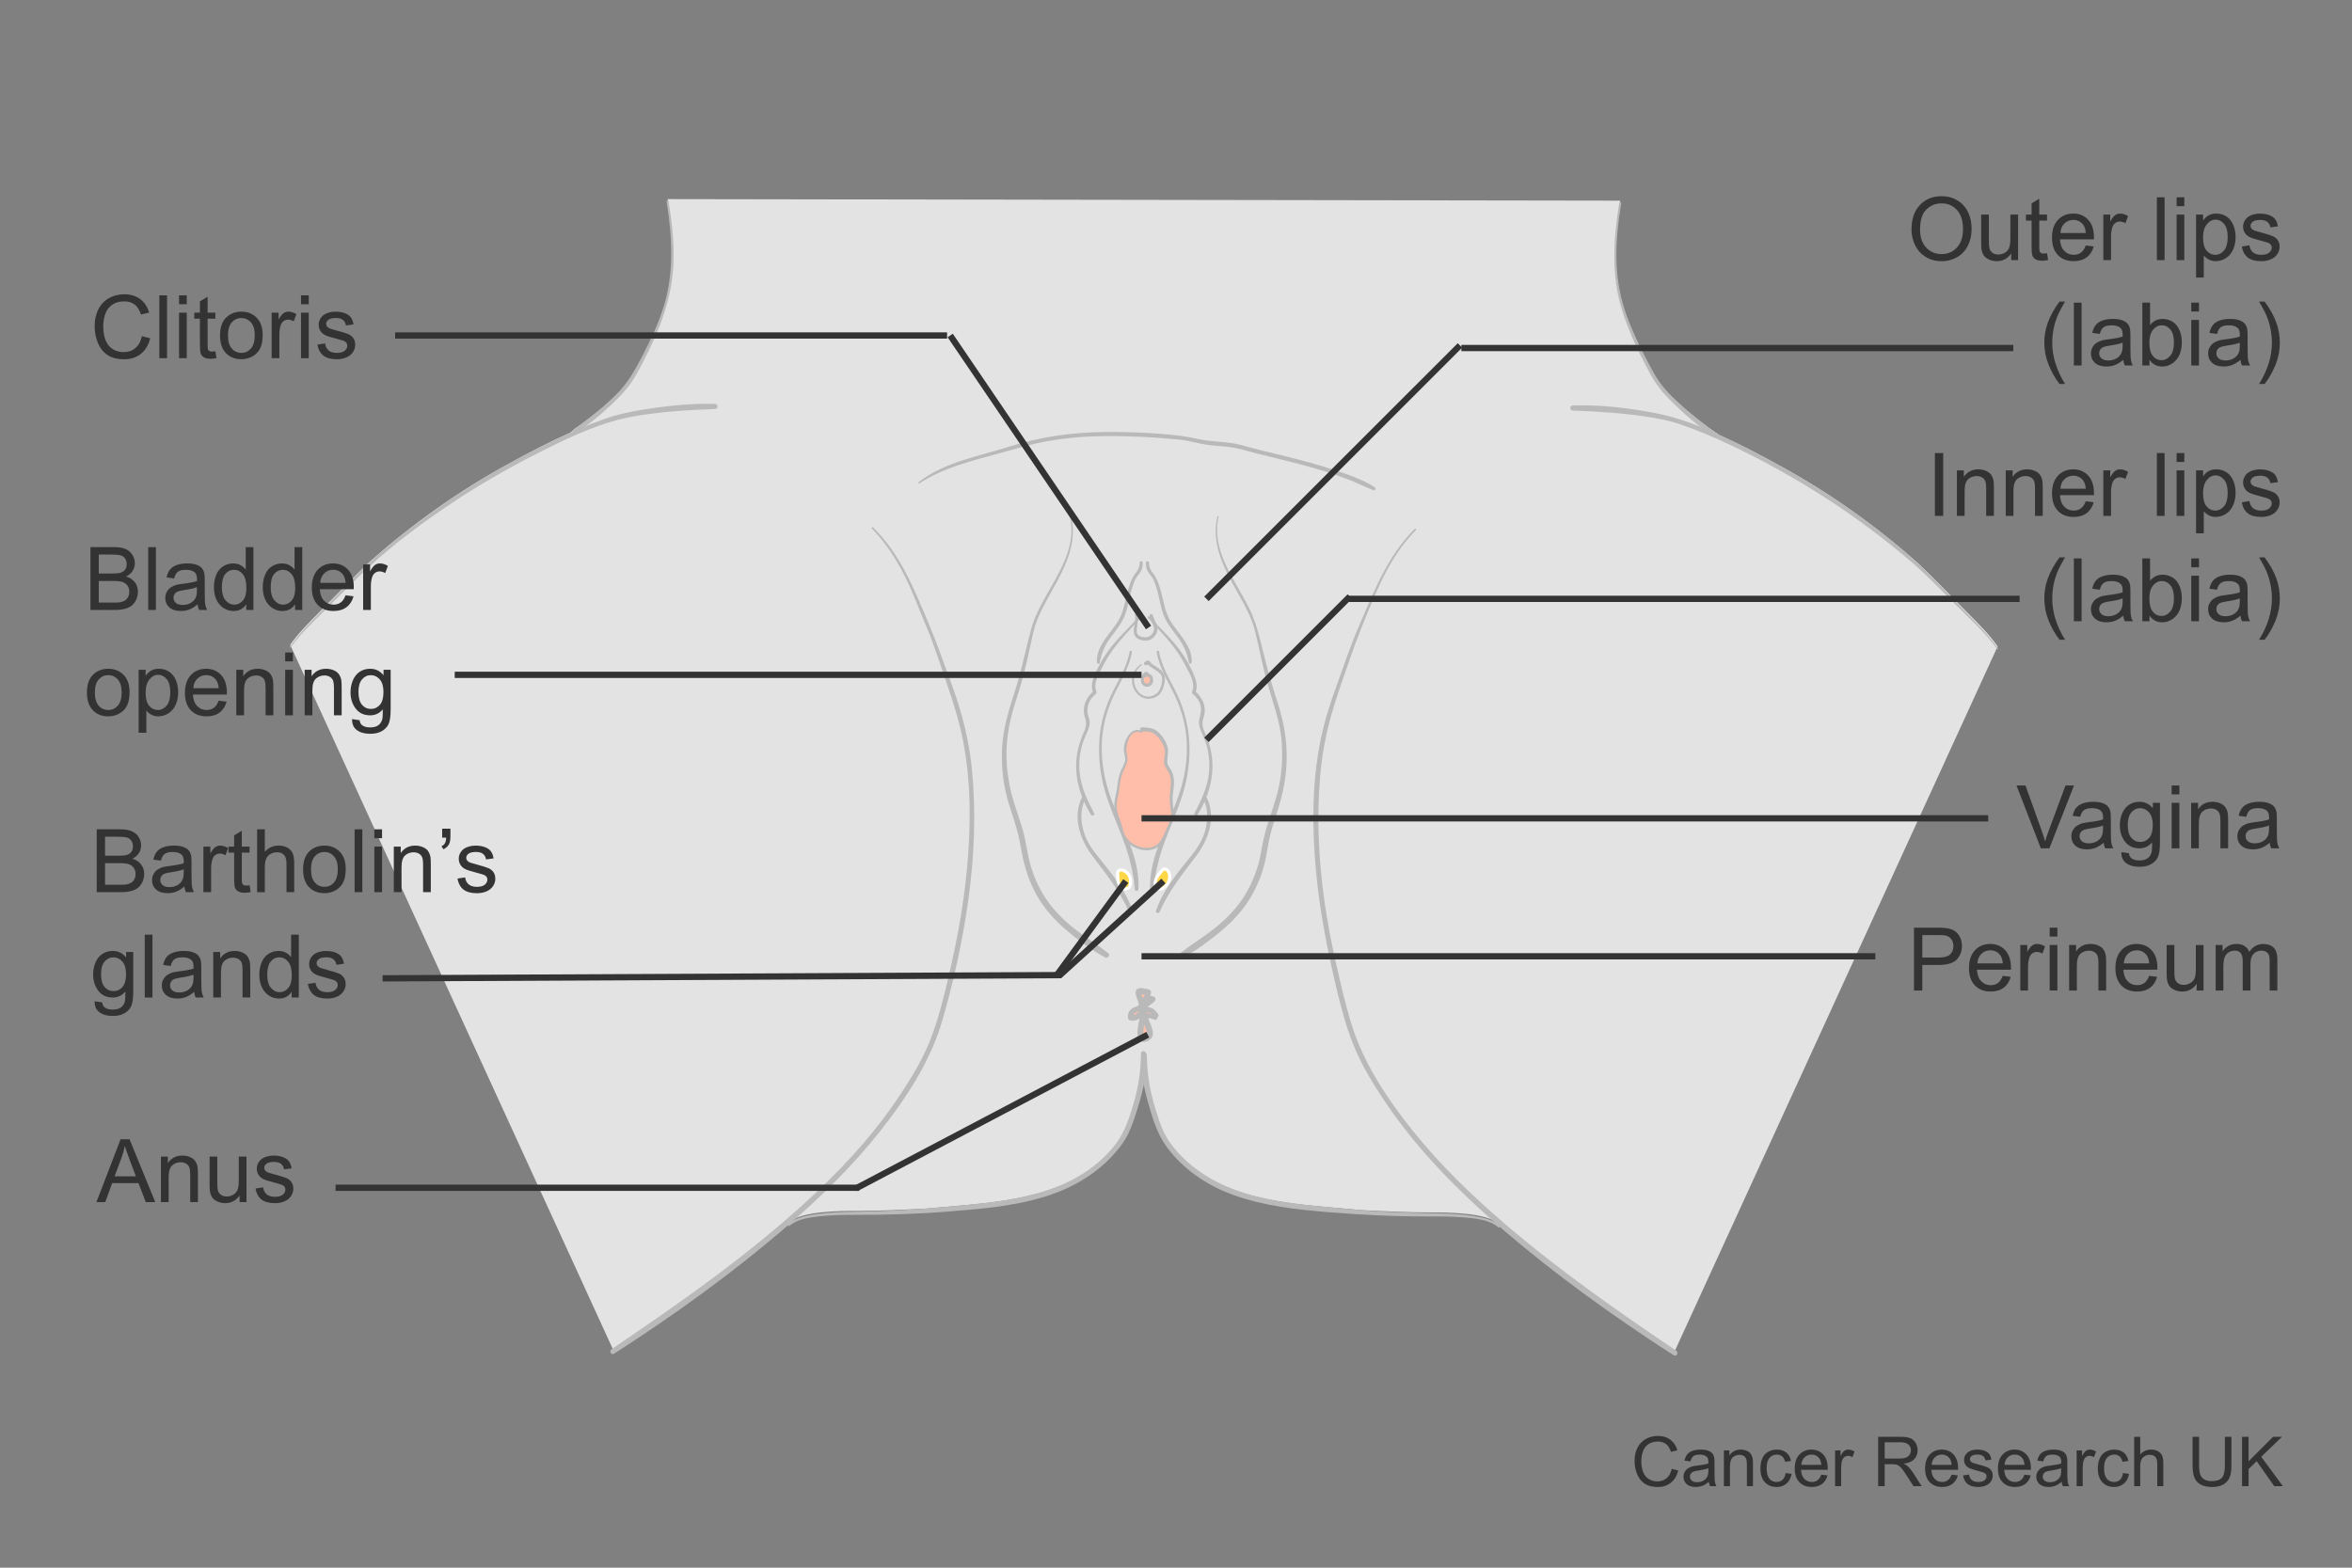 <?xml version="1.0" encoding="utf-8"?>
<!-- Generator: Adobe Illustrator 27.8.1, SVG Export Plug-In . SVG Version: 6.00 Build 0)  -->
<svg version="1.1" id="Layer_1" xmlns="http://www.w3.org/2000/svg" xmlns:xlink="http://www.w3.org/1999/xlink" x="0px" y="0px"
	 width="375px" height="250px" viewBox="0 0 375 250" enable-background="new 0 0 375 250" xml:space="preserve">
<rect x="0" y="0" width="375" height="250" fill="#808080" stroke="none"/>
<path fill="#E3E3E3" d="M273.453,68.921c-1.662-1.107-3.5-2.584-4.977-3.877c-1.846-1.661-3.692-3.322-4.983-5.723
	c-1.847-3.323-3.693-7.015-4.801-10.707c-1.662-5.539-1.291-10.893-0.369-16.615l-151.878-0.246
	c0.923,5.723,1.293,11.076-0.369,16.615c-1.108,3.691-2.955,7.384-4.8,10.706c-1.293,2.4-3.139,4.062-4.985,5.723
	c-1.477,1.294-3.076,2.523-4.738,3.631l-0.597,0.555c-3.272,1.456-6.492,3.124-9.618,4.86C73.4,78.09,65.646,83.628,59.001,89.537
	c-2.77,2.584-5.354,5.354-7.938,7.938c-1.662,1.661-3.508,3.507-4.8,5.352L97.707,215.13c11.526-7.597,20.202-14.109,26.863-19.788
	l1.196-0.396c2.018-1.846,8.271-1.846,11.096-1.846c3.428,0,7.261-0.184,10.891-0.37c7.666-0.738,15.331-0.924,22.391-4.061
	c3.631-1.662,7.866-5.168,9.481-8.677c1.614-4.061,2.888-8.307,2.687-12.368l0.143,0.246c-0.201,4.062,1.073,8.307,2.687,12.369
	c1.614,3.508,5.85,7.015,9.48,8.675c7.061,3.14,14.726,3.323,22.392,4.062c3.631,0.185,7.465,0.369,10.893,0.369
	c2.822,0,9.078,0,11.095,1.847l0.771,0.034c6.717,5.762,15.517,12.39,27.288,20.15l51.443-112.301
	c-1.293-1.847-3.14-3.693-4.801-5.354c-2.584-2.585-5.169-5.354-7.939-7.938c-6.647-5.908-14.397-11.445-22.337-15.692
	c-3.012-1.674-6.114-3.285-9.265-4.702L273.453,68.921z"/>
<g>
	<g>
		<path fill="#B9B9B9" d="M170.594,82.382c1.095,4.797-1.778,8.976-3.999,12.966c-0.547,0.984-1.071,1.982-1.511,3.019
			c-0.47,1.107-0.765,2.237-1.054,3.402c-0.707,2.853-1.342,5.728-2.237,8.53c-0.897,2.809-1.768,5.534-1.986,8.497
			c-0.21,2.856,0.044,5.761,0.8,8.524c0.366,1.339,0.824,2.649,1.233,3.975c0.428,1.384,0.741,2.772,0.989,4.199
			c0.443,2.553,1.191,5.02,2.475,7.284c1.185,2.09,2.791,3.9,4.609,5.459c1.923,1.649,4.057,3.239,6.285,4.449
			c0.401,0.218,0.9-0.35,0.511-0.663c-1.787-1.44-3.781-2.603-5.567-4.052c-1.632-1.324-3.139-2.818-4.32-4.565
			c-1.406-2.081-2.375-4.471-2.882-6.927c-0.287-1.391-0.486-2.797-0.882-4.164c-0.384-1.325-0.849-2.625-1.269-3.939
			c-0.891-2.786-1.364-5.632-1.315-8.563c0.051-3.017,0.751-5.841,1.69-8.689c0.896-2.716,1.549-5.508,2.149-8.302
			c0.276-1.283,0.525-2.563,0.996-3.792c0.415-1.085,0.94-2.125,1.492-3.145c2.285-4.229,5.186-8.514,3.982-13.555
			C170.753,82.207,170.566,82.259,170.594,82.382L170.594,82.382z"/>
	</g>
</g>
<g>
	<g>
		<path fill="#B9B9B9" d="M181.703,89.74c-0.016,0.788-0.281,1.195-0.741,1.8c-0.524,0.688-0.789,1.524-1.049,2.343
			c-0.514,1.621-0.65,3.409-1.497,4.904c-1.266,2.235-3.62,4.031-3.531,6.829c0.008,0.251,0.416,0.334,0.46,0.062
			c0.23-1.422,0.737-2.623,1.572-3.796c0.772-1.083,1.669-2.091,2.234-3.307c0.712-1.531,0.847-3.293,1.374-4.895
			c0.175-0.533,0.352-1.117,0.656-1.588c0.172-0.266,0.39-0.499,0.572-0.758c0.348-0.493,0.434-0.998,0.442-1.596
			C182.199,89.423,181.709,89.423,181.703,89.74L181.703,89.74z"/>
	</g>
</g>
<g>
	<g>
		<path fill="#B9B9B9" d="M181.663,98.314c-1.926,2.039-4.029,3.96-5.555,6.335c-0.593,0.924-1.143,1.945-1.569,2.958
			c-0.398,0.946-0.652,1.977-0.218,2.952c0.015-0.115,0.03-0.229,0.044-0.344c-1.144,0.942-1.816,2.357-1.472,3.85
			c0.109,0.472,0.294,0.869,0.276,1.364c-0.022,0.598-0.281,1.152-0.514,1.692c-0.381,0.885-0.669,1.79-0.855,2.737
			c-0.692,3.528,0.289,7.066,2.157,10.081c0.189,0.305,0.643,0.037,0.479-0.28c-0.797-1.543-1.579-3.082-2.004-4.777
			c-0.42-1.674-0.465-3.414-0.135-5.108c0.188-0.967,0.512-1.836,0.912-2.732c0.284-0.637,0.6-1.355,0.512-2.067
			c-0.045-0.365-0.196-0.704-0.276-1.061c-0.101-0.451-0.082-0.921,0.023-1.37c0.187-0.799,0.679-1.413,1.299-1.927
			c0.103-0.086,0.093-0.235,0.044-0.344c-0.455-1.012,0.099-2.221,0.554-3.133c0.47-0.941,0.97-1.883,1.544-2.764
			c1.403-2.151,3.252-3.953,4.958-5.857C181.991,98.38,181.791,98.178,181.663,98.314L181.663,98.314z"/>
	</g>
</g>
<g>
	<g>
		<path fill="#B9B9B9" d="M172.462,127.25c-1.466,3.071-0.261,6.634,1.676,9.197c2.178,2.882,4.433,5.674,5.891,9.012
			c0.136,0.311,0.659,0.089,0.55-0.232c-1.08-3.164-3.195-5.764-5.272-8.327c-1.061-1.31-2.027-2.578-2.508-4.222
			c-0.495-1.691-0.599-3.502,0.177-5.128C173.139,127.206,172.627,126.905,172.462,127.25L172.462,127.25z"/>
	</g>
</g>
<g>
	<g>
		<path fill="#B9B9B9" d="M180.104,103.904c-0.469,2.625-1.937,4.764-3.034,7.141c-1.143,2.475-1.778,5.14-1.834,7.866
			c-0.053,2.633,0.281,5.168,1.065,7.683c0.735,2.357,1.743,4.614,2.624,6.917c1.032,2.699,1.794,5.394,1.984,8.288
			c0.025,0.385,0.581,0.389,0.602,0c0.259-4.943-2.492-9.504-4.191-13.973c-0.933-2.455-1.501-4.912-1.64-7.537
			c-0.157-2.984,0.401-5.933,1.582-8.674c1.102-2.558,2.721-4.812,3.211-7.608C180.515,103.765,180.147,103.661,180.104,103.904
			L180.104,103.904z"/>
	</g>
</g>
<g>
	<g>
		<path fill="#B9B9B9" d="M194.109,82.329c-1.061,4.443,1.083,8.382,3.195,12.136c1.1,1.955,2.247,3.965,2.79,6.16
			c0.7,2.83,1.218,5.694,2.021,8.502c0.826,2.888,1.887,5.636,2.185,8.652c0.285,2.884,0.096,5.863-0.632,8.67
			c-0.691,2.663-1.792,5.199-2.316,7.908c-0.277,1.434-0.493,2.885-0.971,4.271c-0.408,1.183-0.881,2.339-1.488,3.434
			c-1.158,2.089-2.742,3.871-4.553,5.417c-1.949,1.663-4.172,2.942-6.16,4.544c-0.385,0.31,0.106,0.882,0.511,0.663
			c1.988-1.079,3.873-2.478,5.629-3.901c1.655-1.342,3.168-2.855,4.387-4.608c1.383-1.988,2.404-4.311,2.962-6.666
			c0.335-1.413,0.493-2.86,0.83-4.272c0.324-1.358,0.787-2.681,1.211-4.01c0.876-2.748,1.419-5.499,1.44-8.392
			c0.021-2.894-0.476-5.757-1.368-8.506c-0.915-2.82-1.709-5.634-2.416-8.514c-0.592-2.413-1.142-4.741-2.269-6.968
			c-2.291-4.526-6.032-9.066-4.8-14.466C194.325,82.259,194.138,82.207,194.109,82.329L194.109,82.329z"/>
	</g>
</g>
<g>
	<g>
		<path fill="#B9B9B9" d="M182.696,89.74c0.008,0.596,0.094,1.103,0.443,1.596c0.183,0.258,0.396,0.494,0.572,0.758
			c0.289,0.433,0.452,0.982,0.618,1.475c0.551,1.636,0.684,3.441,1.412,5.008c0.554,1.192,1.428,2.184,2.189,3.243
			c0.856,1.193,1.382,2.407,1.617,3.859c0.044,0.269,0.452,0.191,0.46-0.062c0.09-2.798-2.266-4.594-3.531-6.829
			c-0.846-1.495-0.985-3.283-1.498-4.904c-0.259-0.819-0.525-1.656-1.048-2.343c-0.462-0.607-0.725-1.007-0.741-1.8
			C183.182,89.424,182.691,89.423,182.696,89.74L182.696,89.74z"/>
	</g>
</g>
<g>
	<g>
		<path fill="#B9B9B9" d="M183.024,98.518c1.706,1.904,3.554,3.706,4.958,5.857c0.56,0.857,1.045,1.773,1.507,2.687
			c0.47,0.93,1.058,2.172,0.592,3.21c-0.048,0.107-0.058,0.259,0.044,0.344c0.596,0.495,1.077,1.081,1.277,1.844
			c0.234,0.893-0.074,1.569-0.218,2.43c-0.123,0.74,0.203,1.488,0.498,2.151c0.399,0.896,0.725,1.765,0.912,2.732
			c0.321,1.662,0.289,3.368-0.111,5.014c-0.42,1.73-1.216,3.299-2.028,4.872c-0.163,0.316,0.29,0.585,0.479,0.28
			c1.868-3.016,2.849-6.553,2.156-10.081c-0.178-0.906-0.446-1.782-0.809-2.63c-0.245-0.574-0.538-1.163-0.561-1.799
			c-0.018-0.494,0.167-0.891,0.276-1.364c0.346-1.493-0.329-2.908-1.472-3.85c0.015,0.115,0.03,0.229,0.044,0.344
			c0.429-0.964,0.186-1.982-0.204-2.919c-0.426-1.025-0.984-2.058-1.583-2.991c-1.527-2.375-3.629-4.295-5.555-6.335
			C183.1,98.178,182.901,98.38,183.024,98.518L183.024,98.518z"/>
	</g>
</g>
<g>
	<g>
		<path fill="#B9B9B9" d="M191.917,127.549c0.776,1.624,0.674,3.438,0.177,5.128c-0.484,1.644-1.447,2.911-2.509,4.222
			c-2.076,2.563-4.192,5.163-5.27,8.327c-0.108,0.318,0.413,0.546,0.55,0.232c1.457-3.338,3.712-6.13,5.889-9.012
			c1.936-2.564,3.144-6.125,1.676-9.197C192.265,126.905,191.753,127.206,191.917,127.549L191.917,127.549z"/>
	</g>
</g>
<g>
	<g>
		<path fill="#B9B9B9" d="M184.419,104.006c0.435,2.493,1.751,4.563,2.838,6.802c1.282,2.64,1.971,5.509,1.98,8.445
			c0.008,2.665-0.473,5.241-1.363,7.749c-0.827,2.33-1.893,4.564-2.802,6.862c-0.99,2.501-1.835,5.216-1.692,7.935
			c0.02,0.388,0.576,0.386,0.602,0c0.169-2.565,0.772-4.972,1.646-7.382c0.84-2.317,1.859-4.565,2.659-6.898
			c1.75-5.105,1.932-10.643-0.125-15.692c-1.094-2.685-2.855-5.014-3.373-7.923C184.745,103.662,184.377,103.765,184.419,104.006
			L184.419,104.006z"/>
	</g>
</g>
<g>
	<g>
		<path fill="#B9B9B9" d="M181.899,105.901c-0.876,0.651-1.496,1.656-1.416,2.778c0.067,0.938,0.551,1.853,1.344,2.375
			c0.84,0.554,1.902,0.498,2.718-0.07c0.499-0.347,0.765-0.844,0.947-1.415c0.173-0.542,0.32-1.207,0.188-1.774
			c-0.155-0.668-0.777-1.115-1.318-1.463c-0.29-0.186-0.6-0.363-0.844-0.609c-0.127-0.128-0.234-0.357-0.424-0.386
			c-0.088-0.014-0.18,0.007-0.259,0.043c-0.046,0.02-0.196,0.117-0.148,0.114c-0.443,0.033-0.364,0.688,0.082,0.606
			c0.094-0.017,0.167-0.053,0.242-0.113c0.043-0.034,0.079-0.087,0.121-0.094c-0.093-0.025-0.185-0.049-0.278-0.073
			c0.371,0.403,0.845,0.699,1.306,0.987c0.415,0.259,0.868,0.547,1.056,1.024c0.175,0.445,0.057,1.026-0.064,1.469
			c-0.139,0.506-0.344,1.013-0.781,1.328c-0.673,0.486-1.513,0.632-2.253,0.208c-0.7-0.401-1.157-1.157-1.282-1.944
			c-0.177-1.116,0.323-2.136,1.182-2.835C182.103,105.986,181.989,105.835,181.899,105.901L181.899,105.901z"/>
	</g>
</g>
<g>
	<path fill="#FFBEAA" d="M182.319,107.647c-0.923,2.214,2.031,2.03,1.107,0.184c-0.184,0-0.37-0.184-0.554-0.369
		c-0.369-0.185-0.186,0.185-0.369,0.369"/>
	<g>
		<path fill="#B9B9B9" d="M182.133,107.539c-0.164,0.376-0.281,0.787-0.197,1.198c0.057,0.277,0.235,0.536,0.489,0.666
			c0.236,0.121,0.521,0.15,0.774,0.065c0.286-0.096,0.497-0.316,0.6-0.597c0.124-0.337,0.036-0.71-0.101-1.027
			c-0.005-0.011-0.009-0.021-0.014-0.032c-0.004-0.009-0.022-0.049-0.005-0.009c0.015,0.036,0.006,0.015,0.003,0.007
			c-0.009-0.021-0.018-0.042-0.027-0.064c-0.006-0.013-0.011-0.026-0.017-0.039c-0.036-0.081-0.132-0.116-0.212-0.122
			c-0.027-0.002-0.02-0.001,0.02,0.003c-0.01-0.002-0.02-0.005-0.03-0.008c-0.05-0.01,0.045,0.026-0.001,0.001
			c-0.035-0.019-0.074-0.039-0.105-0.066c0.052,0.047-0.012-0.013-0.022-0.021c-0.015-0.014-0.03-0.027-0.044-0.042
			c-0.035-0.034-0.07-0.07-0.103-0.106c-0.045-0.048-0.085-0.099-0.144-0.131c-0.046-0.025-0.095-0.046-0.144-0.062
			c-0.078-0.025-0.168-0.031-0.247-0.007c-0.159,0.047-0.242,0.187-0.272,0.34c-0.009,0.045-0.016,0.09-0.029,0.133
			c-0.014,0.046-0.021,0.083-0.029,0.133c0.002-0.013,0.018-0.081,0.003-0.035c-0.007,0.021-0.027,0.066,0.009-0.014
			c-0.045,0.099-0.048,0.223,0.039,0.303c0.085,0.078,0.2,0.091,0.303,0.039c0.072-0.037,0.143-0.097,0.182-0.168
			c0.031-0.055,0.049-0.122,0.06-0.184c0.007-0.038,0.01-0.077,0.02-0.115c0.002-0.007,0.009-0.022,0.009-0.029
			c0,0.004-0.039,0.077-0.017,0.043c0.019-0.03-0.052,0.062-0.028,0.037c-0.029,0.03-0.063,0.046-0.094,0.055
			c0.043-0.013-0.083,0.006-0.041,0.006c0.04,0-0.081-0.017-0.037-0.005c0.027,0.007,0.053,0.018,0.079,0.026
			c0.034,0.014,0.011,0.001-0.068-0.04c0.011,0.01,0.021,0.02,0.032,0.029c0.016,0.015,0.032,0.029,0.048,0.043
			c0.034,0.03,0.069,0.06,0.104,0.089c0.158,0.127,0.336,0.247,0.548,0.243c-0.071-0.041-0.141-0.081-0.212-0.122
			c0.012,0.021,0.024,0.042,0.034,0.064c0.008,0.016,0.024,0.058-0.005-0.015c0.004,0.011,0.009,0.021,0.013,0.032
			c0.016,0.041,0.031,0.082,0.044,0.124c0.024,0.076,0.038,0.153,0.054,0.231c-0.018-0.094-0.005-0.036-0.002-0.012
			c0.002,0.017,0.003,0.035,0.004,0.052c0.002,0.033,0.002,0.067,0,0.1c-0.001,0.016-0.002,0.032-0.003,0.048
			c-0.006,0.066,0.011-0.065,0.002-0.013c-0.005,0.029-0.011,0.058-0.018,0.087c-0.007,0.025-0.015,0.05-0.024,0.074
			c-0.021,0.057,0.029-0.061,0.007-0.016c-0.007,0.014-0.014,0.028-0.021,0.042c-0.011,0.021-0.024,0.042-0.038,0.062
			c-0.015,0.022-0.052,0.06,0.013-0.016c-0.008,0.01-0.016,0.02-0.024,0.029c-0.017,0.019-0.034,0.037-0.053,0.054
			c-0.008,0.007-0.016,0.014-0.023,0.021c-0.044,0.039,0.061-0.043,0.013-0.01c-0.041,0.028-0.083,0.053-0.128,0.074
			c-0.009,0.004-0.019,0.008-0.028,0.013c-0.018,0.008,0.08-0.032,0.023-0.01c-0.023,0.008-0.046,0.016-0.07,0.022
			c-0.023,0.006-0.045,0.01-0.068,0.015c-0.058,0.011,0.056-0.006,0.029-0.004c-0.014,0.001-0.028,0.003-0.042,0.004
			c-0.047,0.003-0.093-0.001-0.14-0.005c0.113,0.009,0.021,0.002-0.011-0.005c-0.024-0.006-0.047-0.012-0.07-0.021
			c-0.012-0.004-0.023-0.009-0.034-0.013c0.091,0.031,0.048,0.021,0.026,0.01c-0.024-0.011-0.048-0.024-0.071-0.039
			c-0.026-0.016-0.088-0.072-0.012-0.005c-0.019-0.017-0.039-0.033-0.058-0.051c-0.019-0.019-0.035-0.039-0.053-0.058
			c-0.019-0.021,0.045,0.063,0.013,0.017c-0.009-0.013-0.018-0.026-0.027-0.04c-0.014-0.022-0.026-0.045-0.038-0.068
			c-0.01-0.021-0.029-0.077,0.003,0.01c-0.006-0.017-0.013-0.033-0.019-0.049c-0.011-0.032-0.02-0.065-0.028-0.099
			c-0.004-0.016-0.007-0.032-0.01-0.049c-0.001-0.008-0.003-0.017-0.004-0.025c-0.006-0.037,0.008,0.073,0.003,0.019
			c-0.008-0.085-0.009-0.171-0.002-0.256c0.002-0.021,0.004-0.042,0.006-0.062c0.004-0.043-0.01,0.06-0.002,0.017
			c0.003-0.015,0.005-0.029,0.007-0.044c0.009-0.05,0.019-0.099,0.031-0.149c0.029-0.116,0.067-0.229,0.11-0.34
			c0.039-0.099-0.035-0.215-0.124-0.253C182.313,107.413,182.176,107.441,182.133,107.539L182.133,107.539z"/>
	</g>
</g>
<g>
	<path fill="#FFBEAA" d="M181.949,116.692c-1.477-0.739-2.584,1.477-2.584,2.77c0,0.922,0.369,1.107,0.185,2.031
		c-0.185,0.553-0.554,1.107-0.738,1.661c-0.554,1.293-0.369,2.4-0.738,3.877c-0.554,1.846,0,2.769,0.554,4.431
		c0.369,1.477,0.553,2.4,2.03,3.323c1.108,0.738,2.954,0.923,4.062,0c0.923-0.738,1.108-2.031,1.662-2.954
		c0.737-1.477,0.553-2.215,0.367-3.876c-0.184-1.293,0.556-2.954,0-4.431c-0.184-0.739-0.737-1.108-0.921-1.847
		c0-0.554,0.184-1.108,0.184-1.846c0-0.923-0.923-2.401-1.661-2.954c-0.554-0.554-1.293-0.554-2.215-0.554"/>
	<g>
		<path fill="#B9B9B9" d="M182.03,116.553c-1.178-0.538-2.108,0.438-2.54,1.47c-0.25,0.599-0.377,1.25-0.285,1.896
			c0.052,0.364,0.195,0.711,0.201,1.081c0.011,0.669-0.428,1.256-0.673,1.855c-0.329,0.806-0.491,1.603-0.582,2.465
			c-0.107,1.018-0.463,2.019-0.487,3.039c-0.019,0.794,0.218,1.543,0.48,2.283c0.274,0.776,0.429,1.593,0.728,2.358
			c1.043,2.667,5.238,3.758,6.757,0.941c0.383-0.71,0.67-1.482,1.014-2.21c0.326-0.689,0.494-1.407,0.472-2.17
			c-0.025-0.886-0.229-1.748-0.143-2.638c0.092-0.949,0.314-1.893,0.159-2.849c-0.075-0.46-0.213-0.917-0.443-1.323
			c-0.243-0.428-0.59-0.807-0.58-1.325c0.019-0.952,0.303-1.709-0.06-2.643c-0.307-0.79-0.792-1.519-1.43-2.079
			c-0.742-0.652-1.54-0.655-2.484-0.733c-0.452-0.037-0.453,0.739,0,0.703c0.86-0.069,1.558-0.004,2.215,0.599
			c0.543,0.499,1.006,1.201,1.252,1.897c0.237,0.669,0.077,1.319-0.005,2.003c-0.085,0.71,0.18,1.118,0.56,1.695
			c1.02,1.553,0.244,3.134,0.347,4.815c0.044,0.708,0.206,1.406,0.205,2.119c-0.001,0.813-0.29,1.501-0.652,2.216
			c-0.66,1.303-0.962,2.822-2.634,3.134c-1.456,0.272-3.157-0.469-3.931-1.738c-0.312-0.511-0.457-1.099-0.603-1.673
			c-0.185-0.73-0.502-1.416-0.698-2.143c-0.21-0.78-0.194-1.509-0.004-2.294c0.192-0.792,0.292-1.573,0.386-2.381
			c0.126-1.074,0.522-1.953,0.972-2.921c0.304-0.656,0.244-1.183,0.095-1.862c-0.256-1.165,0.516-4.045,2.227-3.31
			C182.054,116.912,182.22,116.64,182.03,116.553L182.03,116.553z"/>
	</g>
</g>
<g>
	<g>
		<path fill="#B9B9B9" d="M146.563,77.1c3.937-2.585,8.504-3.632,12.979-4.872c2.42-0.671,4.803-1.389,7.278-1.841
			c2.491-0.455,5.016-0.717,7.546-0.806c2.524-0.089,5.068-0.032,7.59,0.078c1.24,0.054,2.479,0.136,3.716,0.248
			c1.251,0.113,2.551,0.16,3.78,0.417c1.13,0.237,2.237,0.515,3.385,0.66c1.179,0.149,2.371,0.174,3.548,0.351
			c1.205,0.181,2.373,0.574,3.553,0.872c1.173,0.296,2.349,0.582,3.525,0.871c2.637,0.647,5.273,1.306,7.865,2.116
			c1.29,0.403,2.57,0.844,3.828,1.338c1.295,0.509,2.537,1.135,3.831,1.642c0.282,0.111,0.434-0.32,0.199-0.471
			c-2.016-1.295-4.451-2.093-6.715-2.839c-2.362-0.778-4.768-1.415-7.18-2.017c-2.428-0.607-4.871-1.163-7.279-1.842
			c-2.3-0.649-4.738-0.483-7.066-1.014c-2.416-0.551-4.88-0.749-7.354-0.907c-2.559-0.163-5.135-0.213-7.699-0.185
			c-5.075,0.057-10.148,0.788-14.989,2.329c-4.928,1.568-10.306,2.43-14.479,5.695C146.324,77.001,146.456,77.17,146.563,77.1
			L146.563,77.1z"/>
	</g>
</g>
<g>
	<g>
		<path fill="#B9B9B9" d="M139.027,84.295c2.109,2.162,3.764,4.692,5.127,7.378c1.382,2.721,2.413,5.58,3.602,8.385
			c1.282,3.025,2.232,6.174,3.313,9.273c1.071,3.071,2.001,6.173,2.589,9.377c1.203,6.567,1.124,13.421,0.497,20.047
			c-0.63,6.661-1.96,13.241-3.574,19.728c-0.77,3.094-1.67,6.191-3.005,9.094c-0.832,1.809-1.831,3.526-2.89,5.21
			c-1.259,2.002-2.601,3.951-4.033,5.834c-3.997,5.253-8.672,9.97-13.594,14.354c-7.939,7.073-16.574,13.313-25.342,19.307
			c-1.406,0.961-2.806,1.93-4.217,2.884c-0.434,0.293-0.034,0.996,0.414,0.708c9.593-6.169,18.913-12.869,27.555-20.323
			c5.338-4.605,10.424-9.554,14.805-15.089c4.228-5.342,8.099-11.236,10.002-17.829c1.843-6.385,3.275-12.941,4.167-19.529
			c0.918-6.775,1.176-13.614,0.516-20.425c-0.311-3.208-0.963-6.383-1.876-9.473c-0.924-3.129-2.144-6.191-3.256-9.257
			c-1.063-2.93-2.286-5.813-3.533-8.669c-1.206-2.762-2.56-5.481-4.325-7.933c-0.83-1.153-1.748-2.236-2.755-3.239
			C139.094,83.987,138.908,84.173,139.027,84.295L139.027,84.295z"/>
	</g>
</g>
<g>
	<g>
		<path fill="#B9B9B9" d="M46.334,103.257c1.678-2.321,3.811-4.267,5.83-6.282c2.089-2.085,4.144-4.204,6.297-6.224
			c4.109-3.855,8.719-7.268,13.392-10.404c4.774-3.204,9.795-6.039,14.935-8.61c4.531-2.267,9.254-4.466,14.277-5.344
			c4.263-0.746,8.629-1.015,12.951-1.168c0.522-0.019,0.524-0.795,0-0.812c-3.807-0.124-7.679,0.309-11.433,0.91
			c-2.048,0.328-4.095,0.744-6.055,1.433c-2.71,0.953-5.355,2.088-7.946,3.325C78.118,75.075,68.26,81.374,59.585,89.082
			c-2.492,2.214-4.757,4.681-7.069,7.079c-2.18,2.261-4.522,4.426-6.324,7.014C46.132,103.262,46.273,103.342,46.334,103.257
			L46.334,103.257z"/>
	</g>
</g>
<g>
	<g>
		<path fill="#B9B9B9" d="M106.29,32.185c0.879,5.553,1.209,11.178-0.447,16.627c-0.826,2.718-2.069,5.338-3.374,7.855
			c-1.208,2.331-2.445,4.519-4.321,6.384c-2.094,2.08-4.452,3.782-6.777,5.583c-0.236,0.183,0.065,0.547,0.312,0.405
			c2.315-1.327,4.384-3.164,6.306-5.003c0.905-0.866,1.763-1.783,2.502-2.797c0.787-1.081,1.395-2.284,2.014-3.465
			c2.647-5.046,4.722-10.353,4.885-16.113c0.091-3.208-0.279-6.4-0.791-9.562C106.566,31.897,106.258,31.983,106.29,32.185
			L106.29,32.185z"/>
	</g>
</g>
<g>
	<g>
		<path fill="#B9B9B9" d="M125.897,195.465c1.225-1.068,3.154-1.312,4.705-1.49c1.781-0.205,3.578-0.243,5.37-0.24
			c4.976,0.008,9.924-0.111,14.886-0.505c5.147-0.409,10.337-0.803,15.315-2.27c4.53-1.335,8.684-3.671,11.776-7.301
			c0.756-0.888,1.457-1.851,1.96-2.908c0.615-1.291,1.058-2.703,1.486-4.066c0.863-2.75,1.585-5.77,1.316-8.671
			c-0.046-0.502-0.793-0.522-0.797,0c-0.017,2.663-0.376,5.211-1.121,7.77c-0.67,2.304-1.413,4.67-2.874,6.604
			c-2.904,3.848-7.204,6.32-11.755,7.69c-4.964,1.494-10.17,1.908-15.307,2.378c-4.906,0.448-9.83,0.738-14.758,0.789
			c-1.909,0.02-3.822,0.087-5.716,0.342c-1.599,0.215-3.493,0.505-4.746,1.618C125.46,195.363,125.72,195.619,125.897,195.465
			L125.897,195.465z"/>
	</g>
</g>
<g>
	<path fill="#FFBEAA" d="M182.319,158.044c-1.847-0.554,0,1.661-0.37,2.399c-0.368,0.739-1.846,0.37-1.66,1.846
		c0.553,0.185,1.292-0.185,1.66-0.737c0,0,0.186,0.184,0.37,0.184c0,0.185-1.478,5.17,0.737,3.693c1.293-0.923-2.4-4.616,1.11-3.14
		c0-0.185,0.184-0.369,0.184-0.369c-0.554-0.738-1.107-1.107-2.031-0.738c0-1.107,0.924-1.107,1.477-1.846
		c-0.553-0.185-1.109,0-1.477,0.369c0.368-0.369,0.737-0.922,0.737-1.476c-0.553-0.185-0.922-0.185-0.922,0"/>
	<g>
		<path fill="#B9B9B9" d="M182.428,157.649c-0.57-0.167-1.335-0.148-1.361,0.621c-0.02,0.571,0.327,1.118,0.461,1.66
			c0.025,0.103,0.047,0.189,0.039,0.297c0.002-0.023,0.001,0.012-0.006,0.022c-0.024,0.039-0.05,0.07-0.089,0.103
			c-0.168,0.145-0.444,0.211-0.647,0.298c-0.704,0.302-1.058,0.863-0.983,1.639c0.02,0.2,0.126,0.374,0.328,0.431
			c0.853,0.242,1.686-0.261,2.171-0.939c-0.238,0.031-0.476,0.061-0.714,0.092c0.16,0.15,0.352,0.268,0.57,0.301
			c-0.111-0.146-0.223-0.293-0.334-0.439c0.012-0.207-0.012,0.019-0.029,0.093c-0.033,0.14-0.067,0.279-0.1,0.419
			c-0.091,0.39-0.174,0.782-0.237,1.178c-0.115,0.716-0.306,1.715,0.144,2.357c0.514,0.732,1.713,0.287,2.046-0.404
			c0.356-0.738-0.093-1.632-0.366-2.322c-0.073-0.184-0.148-0.369-0.201-0.56c-0.021-0.077-0.04-0.155-0.055-0.234
			c-0.023-0.118,0.021,0.099-0.004-0.009c-0.024-0.108,0.027-0.008-0.009,0.005c0.03-0.011-0.062,0.095-0.059,0.081
			c-0.012,0.058-0.065-0.009,0.025,0.002c-0.077-0.009,0.045,0.001,0.063,0.001c0.312,0.001,0.623,0.133,0.905,0.256
			c0.188,0.082,0.481,0.038,0.523-0.213c0.015-0.088,0.036-0.142,0.098-0.206c0.103-0.106,0.152-0.312,0.057-0.441
			c-0.282-0.383-0.58-0.766-1.022-0.972c-0.467-0.218-0.964-0.181-1.44-0.005c0.185,0.141,0.37,0.282,0.556,0.423
			c0.025-0.772,0.925-0.995,1.354-1.531c0.206-0.257,0.15-0.644-0.197-0.746c-0.702-0.207-1.386-0.014-1.917,0.478
			c0.214,0.214,0.428,0.428,0.643,0.643c0.481-0.497,0.84-1.094,0.875-1.797c0.01-0.206-0.151-0.383-0.337-0.442
			c-0.432-0.137-1.485-0.339-1.438,0.442c0.021,0.35,0.564,0.587,0.734,0.199c-0.252,0.082-0.306,0.121-0.161,0.119
			c0.054,0.003,0.107,0.006,0.161,0.008c0.157,0.019,0.31,0.07,0.46,0.117c-0.112-0.147-0.225-0.295-0.337-0.442
			c-0.02,0.453-0.297,0.838-0.6,1.155c-0.406,0.423,0.215,1.042,0.643,0.643c0.295-0.277,0.647-0.369,1.037-0.26
			c-0.066-0.249-0.131-0.497-0.197-0.746c-0.285,0.366-0.686,0.561-1.03,0.86c-0.391,0.339-0.558,0.792-0.571,1.302
			c-0.007,0.265,0.289,0.524,0.556,0.423c0.296-0.112,0.612-0.2,0.918-0.076c0.303,0.123,0.54,0.399,0.738,0.648
			c0-0.172,0-0.343,0-0.515c-0.169,0.186-0.25,0.38-0.283,0.626c0.15-0.115,0.301-0.229,0.451-0.344
			c-0.592-0.233-1.88-0.842-2.094,0.186c-0.142,0.679,0.386,1.439,0.586,2.063c0.027,0.085,0.053,0.171,0.075,0.259
			c0.009,0.036,0.046,0.227,0.039,0.172c0.009,0.076,0.013,0.154,0.01,0.23c0.001-0.019-0.029,0.138-0.011,0.088
			c-0.033,0.093,0.005,0.035-0.071,0.102c0.041-0.036-0.148,0.092-0.198,0.117c-0.096,0.049-0.082,0.046-0.176,0.069
			c-0.035,0.009-0.049,0.008-0.049,0.007c-0.002,0.004,0.017,0.011,0.019,0.006c-0.004,0.009-0.019-0.052-0.007-0.003
			c-0.041-0.162-0.071-0.247-0.078-0.351c-0.026-0.376,0.009-0.764,0.063-1.131c0.062-0.426,0.15-0.849,0.246-1.269
			c0.056-0.245,0.145-0.502,0.159-0.755c0.01-0.178-0.147-0.412-0.334-0.439c-0.072-0.011-0.117-0.017-0.17-0.066
			c-0.229-0.212-0.541-0.151-0.714,0.092c-0.246,0.346-0.711,0.655-1.149,0.536c0.109,0.144,0.219,0.287,0.328,0.431
			c-0.027-0.251-0.047-0.508,0.161-0.684c0.152-0.129,0.371-0.192,0.552-0.268c0.482-0.2,0.957-0.51,0.981-1.088
			c0.021-0.504-0.227-0.991-0.392-1.453c-0.04-0.114-0.081-0.229-0.11-0.347c-0.003-0.012-0.03-0.135-0.023-0.091
			c-0.011-0.069-0.002-0.057-0.011-0.059c-0.021-0.004,0.05-0.031-0.027,0.029c-0.073,0.057-0.086,0.02-0.053,0.04
			c0.057,0.034,0.31,0.046,0.396,0.07C182.719,158.58,182.934,157.797,182.428,157.649L182.428,157.649z"/>
	</g>
</g>
<g>
	<g>
		<path fill="#B9B9B9" d="M225.554,84.354c-4.363,4.34-6.491,9.98-8.895,15.507c-1.308,3.007-2.332,6.119-3.457,9.196
			c-1.12,3.065-2.105,6.131-2.729,9.341c-1.279,6.581-1.28,13.442-0.693,20.1c0.592,6.708,1.91,13.309,3.481,19.85
			c0.736,3.064,1.599,6.135,2.843,9.035c0.877,2.044,1.959,3.978,3.135,5.863c1.268,2.033,2.621,4.013,4.067,5.925
			c4.025,5.325,8.698,10.119,13.66,14.572c7.998,7.178,16.698,13.605,25.615,19.588c1.412,0.947,2.843,1.868,4.274,2.787
			c0.447,0.288,0.848-0.415,0.414-0.708c-9.371-6.337-18.677-12.826-27.275-20.195c-5.283-4.528-10.321-9.391-14.684-14.823
			c-4.114-5.123-7.93-10.852-9.864-17.167c-0.952-3.109-1.676-6.265-2.395-9.434c-0.745-3.279-1.38-6.578-1.856-9.907
			c-0.957-6.692-1.287-13.492-0.699-20.233c0.286-3.275,0.878-6.501,1.778-9.663c0.881-3.097,1.994-6.139,3.044-9.182
			c1.014-2.94,2.195-5.828,3.389-8.699c1.151-2.768,2.439-5.5,4.124-7.987c0.865-1.276,1.835-2.474,2.911-3.577
			C225.861,84.419,225.675,84.233,225.554,84.354L225.554,84.354z"/>
	</g>
</g>
<g>
	<g>
		<path fill="#B9B9B9" d="M318.576,103.421c-1.602-2.301-3.641-4.249-5.586-6.252c-2.055-2.116-4.071-4.27-6.184-6.329
			c-4.069-3.966-8.69-7.465-13.375-10.668c-4.84-3.309-9.969-6.211-15.204-8.845c-4.573-2.301-9.34-4.501-14.396-5.47
			c-4.261-0.816-8.731-1.34-13.077-1.198c-0.523,0.017-0.523,0.794,0,0.812c3.8,0.135,7.625,0.375,11.389,0.92
			c1.956,0.283,3.919,0.637,5.791,1.283c2.769,0.955,5.468,2.106,8.112,3.365c10.335,4.921,20.01,11.113,28.701,18.565
			c2.47,2.118,4.729,4.478,7.023,6.782c2.285,2.295,4.758,4.482,6.664,7.117C318.495,103.588,318.637,103.508,318.576,103.421
			L318.576,103.421z"/>
	</g>
</g>
<g>
	<g>
		<path fill="#B9B9B9" d="M258.17,32.345c-0.912,5.633-1.305,11.404,0.39,16.934c0.864,2.818,2.032,5.497,3.38,8.116
			c0.651,1.266,1.291,2.57,2.096,3.746c0.693,1.011,1.51,1.929,2.382,2.789c2.075,2.046,4.372,4.144,6.905,5.603
			c0.244,0.141,0.55-0.22,0.312-0.405c-2.036-1.58-4.09-3.109-5.99-4.855c-0.899-0.826-1.77-1.686-2.535-2.639
			c-0.859-1.071-1.503-2.275-2.153-3.478c-1.356-2.51-2.601-5.091-3.584-7.771c-0.983-2.679-1.508-5.513-1.631-8.362
			c-0.139-3.212,0.235-6.424,0.736-9.591C258.51,32.229,258.203,32.142,258.17,32.345L258.17,32.345z"/>
	</g>
</g>
<g>
	<g>
		<path fill="#B9B9B9" d="M239.133,195.45c-1.098-0.975-2.697-1.297-4.103-1.523c-1.741-0.28-3.507-0.377-5.268-0.418
			c-4.71-0.108-9.434-0.192-14.127-0.648c-5.111-0.497-10.281-0.805-15.279-2.056c-4.676-1.171-8.991-3.231-12.327-6.784
			c-0.847-0.902-1.619-1.885-2.212-2.975c-0.693-1.271-1.127-2.736-1.565-4.112c-0.906-2.846-1.376-5.692-1.396-8.677
			c-0.003-0.521-0.75-0.503-0.797,0c-0.236,2.554,0.314,5.21,1.011,7.656c0.655,2.298,1.378,4.744,2.763,6.719
			c2.609,3.719,6.581,6.411,10.815,7.935c4.878,1.756,10.063,2.324,15.2,2.742c5.28,0.429,10.542,0.699,15.841,0.676
			c1.887-0.008,3.775-0.01,5.656,0.152c1.781,0.154,4.113,0.338,5.529,1.571C239.05,195.864,239.31,195.608,239.133,195.45
			L239.133,195.45z"/>
	</g>
</g>
<g>
	<g>
		<path fill="#B9B9B9" d="M180.954,98.039c0.122,0.623-0.022,1.253-0.119,1.868c-0.083,0.523-0.162,1.121,0.172,1.578
			c0.189,0.258,0.466,0.413,0.762,0.52c0.36,0.129,0.767,0.211,1.148,0.153c0.809-0.124,1.485-0.839,1.613-1.642
			c0.067-0.423-0.051-0.812-0.229-1.191c-0.188-0.401-0.385-0.795-0.503-1.224c-0.075-0.271-0.533-0.229-0.506,0.068
			c0.035,0.387,0.16,0.708,0.338,1.051c0.142,0.272,0.302,0.552,0.356,0.858c0.113,0.643-0.401,1.335-1.009,1.508
			c-0.329,0.094-0.677,0.039-1.002-0.05c-0.221-0.061-0.444-0.161-0.579-0.355c-0.245-0.351-0.148-0.882-0.095-1.276
			c0.088-0.659,0.194-1.317,0.044-1.975C181.288,97.675,180.904,97.785,180.954,98.039L180.954,98.039z"/>
	</g>
</g>
<g>
	<path fill="#333333" d="M22.626,53.608l1.326,0.335c-0.278,1.089-0.778,1.92-1.5,2.492s-1.605,0.858-2.649,0.858
		c-1.08,0-1.958-0.22-2.635-0.66s-1.192-1.077-1.545-1.911s-0.53-1.729-0.53-2.687c0-1.043,0.199-1.954,0.598-2.731
		s0.966-1.367,1.702-1.771s1.546-0.605,2.43-0.605c1.002,0,1.846,0.255,2.529,0.766s1.16,1.228,1.429,2.153l-1.306,0.308
		c-0.232-0.729-0.57-1.26-1.012-1.593s-0.998-0.499-1.668-0.499c-0.77,0-1.414,0.185-1.931,0.554s-0.881,0.865-1.09,1.487
		s-0.314,1.264-0.314,1.924c0,0.852,0.124,1.596,0.373,2.232s0.635,1.111,1.159,1.425s1.091,0.472,1.702,0.472
		c0.743,0,1.372-0.214,1.887-0.643S22.444,54.451,22.626,53.608z"/>
	<path fill="#333333" d="M25.402,57.122V47.1h1.23v10.021H25.402z"/>
	<path fill="#333333" d="M28.546,48.515V47.1h1.23v1.415H28.546z M28.546,57.122v-7.26h1.23v7.26H28.546z"/>
	<path fill="#333333" d="M34.336,56.021l0.178,1.087c-0.346,0.073-0.656,0.109-0.93,0.109c-0.447,0-0.793-0.071-1.039-0.212
		s-0.419-0.327-0.52-0.557s-0.15-0.714-0.15-1.453v-4.177h-0.902v-0.957h0.902v-1.798l1.224-0.738v2.536h1.237v0.957h-1.237v4.245
		c0,0.351,0.021,0.577,0.065,0.677s0.114,0.18,0.212,0.239s0.238,0.089,0.42,0.089C33.933,56.069,34.113,56.053,34.336,56.021z"/>
	<path fill="#333333" d="M35.082,53.492c0-1.344,0.374-2.34,1.121-2.987c0.625-0.538,1.385-0.807,2.283-0.807
		c0.998,0,1.814,0.327,2.447,0.981s0.95,1.558,0.95,2.71c0,0.934-0.14,1.669-0.42,2.205s-0.688,0.951-1.224,1.248
		s-1.12,0.444-1.753,0.444c-1.016,0-1.838-0.326-2.464-0.978S35.082,54.718,35.082,53.492z M36.346,53.492
		c0,0.93,0.203,1.626,0.608,2.088s0.916,0.694,1.531,0.694c0.611,0,1.119-0.232,1.524-0.697s0.608-1.173,0.608-2.126
		c0-0.898-0.204-1.578-0.612-2.041s-0.915-0.694-1.521-0.694c-0.615,0-1.125,0.23-1.531,0.69S36.346,52.562,36.346,53.492z"/>
	<path fill="#333333" d="M43.312,57.122v-7.26h1.107v1.101c0.283-0.515,0.543-0.854,0.783-1.019s0.502-0.246,0.79-0.246
		c0.415,0,0.836,0.132,1.265,0.396l-0.424,1.142c-0.301-0.178-0.602-0.267-0.902-0.267c-0.269,0-0.51,0.081-0.725,0.243
		s-0.367,0.386-0.458,0.673c-0.137,0.438-0.205,0.916-0.205,1.436v3.801H43.312z"/>
	<path fill="#333333" d="M47.995,48.515V47.1h1.23v1.415H47.995z M47.995,57.122v-7.26h1.23v7.26H47.995z"/>
	<path fill="#333333" d="M50.606,54.955l1.217-0.191c0.068,0.488,0.259,0.861,0.571,1.121s0.749,0.39,1.309,0.39
		c0.565,0,0.984-0.115,1.258-0.345s0.41-0.5,0.41-0.81c0-0.278-0.121-0.497-0.362-0.656c-0.168-0.109-0.588-0.249-1.258-0.417
		c-0.902-0.228-1.528-0.425-1.876-0.591s-0.613-0.396-0.793-0.69s-0.27-0.619-0.27-0.974c0-0.324,0.074-0.623,0.222-0.899
		s0.35-0.505,0.605-0.687c0.191-0.141,0.452-0.261,0.783-0.359s0.685-0.147,1.063-0.147c0.57,0,1.07,0.082,1.5,0.246
		s0.749,0.386,0.954,0.667s0.346,0.655,0.424,1.125l-1.203,0.164c-0.055-0.374-0.213-0.666-0.475-0.875s-0.632-0.314-1.111-0.314
		c-0.565,0-0.968,0.093-1.21,0.28S52,51.396,52,51.646c0,0.16,0.05,0.303,0.15,0.431c0.1,0.132,0.257,0.242,0.472,0.328
		c0.123,0.045,0.485,0.15,1.087,0.314c0.871,0.232,1.478,0.423,1.822,0.571s0.614,0.363,0.81,0.646s0.294,0.633,0.294,1.053
		c0,0.41-0.12,0.796-0.359,1.159s-0.584,0.643-1.036,0.841s-0.961,0.297-1.531,0.297c-0.943,0-1.662-0.196-2.157-0.588
		S50.743,55.725,50.606,54.955z"/>
</g>
<g>
	<path fill="#333333" d="M14.421,97.273V87.251h3.76c0.766,0,1.38,0.102,1.842,0.304s0.825,0.515,1.087,0.937
		s0.393,0.862,0.393,1.323c0,0.428-0.116,0.832-0.349,1.21s-0.583,0.684-1.053,0.916c0.606,0.178,1.072,0.481,1.398,0.909
		s0.489,0.934,0.489,1.518c0,0.469-0.099,0.906-0.297,1.309s-0.443,0.714-0.735,0.933s-0.657,0.384-1.097,0.496
		s-0.979,0.167-1.617,0.167H14.421z M15.748,91.462h2.167c0.588,0,1.009-0.039,1.265-0.116c0.337-0.1,0.591-0.267,0.762-0.499
		s0.256-0.524,0.256-0.875c0-0.333-0.08-0.625-0.239-0.878s-0.387-0.426-0.684-0.52s-0.804-0.14-1.524-0.14h-2.003V91.462z
		 M15.748,96.09h2.495c0.428,0,0.729-0.016,0.902-0.048c0.305-0.055,0.561-0.146,0.766-0.273s0.374-0.313,0.506-0.557
		s0.198-0.525,0.198-0.844c0-0.374-0.096-0.698-0.287-0.974s-0.457-0.469-0.796-0.581s-0.828-0.167-1.466-0.167h-2.317V96.09z"/>
	<path fill="#333333" d="M23.629,97.273V87.251h1.23v10.021H23.629z"/>
	<path fill="#333333" d="M31.504,96.377c-0.456,0.387-0.895,0.661-1.316,0.82s-0.874,0.239-1.357,0.239
		c-0.797,0-1.411-0.195-1.839-0.584s-0.643-0.888-0.643-1.494c0-0.355,0.081-0.68,0.243-0.974s0.374-0.53,0.636-0.708
		s0.557-0.312,0.885-0.403c0.242-0.064,0.606-0.125,1.094-0.185c0.994-0.119,1.725-0.26,2.194-0.424
		c0.004-0.168,0.007-0.276,0.007-0.321c0-0.501-0.116-0.854-0.349-1.06c-0.314-0.278-0.782-0.417-1.401-0.417
		c-0.579,0-1.006,0.102-1.282,0.304s-0.479,0.562-0.612,1.077l-1.203-0.164c0.109-0.515,0.29-0.931,0.54-1.248
		s0.613-0.561,1.087-0.731s1.023-0.256,1.647-0.256c0.62,0,1.124,0.073,1.511,0.219s0.672,0.329,0.854,0.55s0.31,0.5,0.383,0.837
		c0.041,0.209,0.062,0.588,0.062,1.135v1.641c0,1.144,0.026,1.867,0.079,2.17s0.156,0.594,0.311,0.872H31.75
		C31.623,97.018,31.541,96.719,31.504,96.377z M31.402,93.629c-0.447,0.182-1.117,0.337-2.01,0.465
		c-0.506,0.073-0.864,0.155-1.073,0.246s-0.372,0.225-0.485,0.4s-0.171,0.37-0.171,0.584c0,0.328,0.124,0.602,0.373,0.82
		s0.612,0.328,1.09,0.328c0.474,0,0.896-0.104,1.265-0.311s0.64-0.491,0.813-0.851c0.132-0.278,0.198-0.688,0.198-1.23V93.629z"/>
	<path fill="#333333" d="M39.263,97.273v-0.916c-0.46,0.72-1.137,1.08-2.03,1.08c-0.579,0-1.111-0.16-1.596-0.479
		s-0.861-0.765-1.128-1.336s-0.4-1.229-0.4-1.972c0-0.725,0.121-1.382,0.362-1.972s0.604-1.042,1.087-1.357s1.023-0.472,1.62-0.472
		c0.438,0,0.827,0.092,1.169,0.277s0.62,0.425,0.834,0.721v-3.596h1.224v10.021H39.263z M35.374,93.65
		c0,0.93,0.196,1.625,0.588,2.085s0.854,0.69,1.388,0.69c0.538,0,0.995-0.22,1.371-0.66s0.564-1.111,0.564-2.013
		c0-0.994-0.191-1.723-0.574-2.188s-0.854-0.697-1.415-0.697c-0.547,0-1.004,0.223-1.371,0.67S35.374,92.688,35.374,93.65z"/>
	<path fill="#333333" d="M47.049,97.273v-0.916c-0.46,0.72-1.137,1.08-2.03,1.08c-0.579,0-1.111-0.16-1.596-0.479
		s-0.861-0.765-1.128-1.336s-0.4-1.229-0.4-1.972c0-0.725,0.121-1.382,0.362-1.972s0.604-1.042,1.087-1.357s1.023-0.472,1.62-0.472
		c0.438,0,0.827,0.092,1.169,0.277s0.62,0.425,0.834,0.721v-3.596h1.224v10.021H47.049z M43.16,93.65
		c0,0.93,0.196,1.625,0.588,2.085s0.854,0.69,1.388,0.69c0.538,0,0.995-0.22,1.371-0.66s0.564-1.111,0.564-2.013
		c0-0.994-0.191-1.723-0.574-2.188s-0.854-0.697-1.415-0.697c-0.547,0-1.004,0.223-1.371,0.67S43.16,92.688,43.16,93.65z"/>
	<path fill="#333333" d="M55.095,94.935l1.271,0.157c-0.201,0.743-0.572,1.319-1.114,1.729s-1.235,0.615-2.078,0.615
		c-1.062,0-1.904-0.327-2.526-0.981s-0.933-1.571-0.933-2.751c0-1.221,0.314-2.169,0.943-2.844s1.445-1.012,2.447-1.012
		c0.971,0,1.764,0.331,2.379,0.991s0.923,1.59,0.923,2.789c0,0.073-0.002,0.182-0.007,0.328h-5.414
		c0.045,0.797,0.271,1.408,0.677,1.832s0.912,0.636,1.518,0.636c0.451,0,0.836-0.119,1.155-0.355S54.908,95.455,55.095,94.935z
		 M51.055,92.946h4.054c-0.055-0.611-0.209-1.069-0.465-1.374c-0.392-0.474-0.9-0.711-1.524-0.711c-0.565,0-1.04,0.189-1.425,0.567
		S51.096,92.312,51.055,92.946z"/>
	<path fill="#333333" d="M57.898,97.273v-7.26h1.107v1.101c0.283-0.515,0.543-0.854,0.783-1.019s0.502-0.246,0.79-0.246
		c0.415,0,0.836,0.132,1.265,0.396l-0.424,1.142c-0.301-0.178-0.602-0.267-0.902-0.267c-0.269,0-0.51,0.081-0.725,0.243
		s-0.367,0.386-0.458,0.673c-0.137,0.438-0.205,0.916-0.205,1.436v3.801H57.898z"/>
	<path fill="#333333" d="M13.861,110.443c0-1.344,0.374-2.34,1.121-2.987c0.625-0.538,1.385-0.807,2.283-0.807
		c0.998,0,1.814,0.327,2.447,0.981s0.95,1.558,0.95,2.71c0,0.934-0.14,1.669-0.42,2.205s-0.688,0.951-1.224,1.248
		s-1.12,0.444-1.753,0.444c-1.016,0-1.838-0.326-2.464-0.978S13.861,111.669,13.861,110.443z M15.125,110.443
		c0,0.93,0.203,1.626,0.608,2.088s0.916,0.694,1.531,0.694c0.611,0,1.119-0.232,1.524-0.697s0.608-1.173,0.608-2.126
		c0-0.898-0.204-1.578-0.612-2.041s-0.915-0.694-1.521-0.694c-0.615,0-1.125,0.23-1.531,0.69S15.125,109.513,15.125,110.443z"/>
	<path fill="#333333" d="M22.105,116.855v-10.042h1.121v0.943c0.264-0.369,0.563-0.646,0.896-0.831s0.736-0.277,1.21-0.277
		c0.62,0,1.167,0.16,1.641,0.479s0.832,0.769,1.073,1.35s0.362,1.218,0.362,1.911c0,0.743-0.133,1.412-0.4,2.006
		s-0.654,1.05-1.162,1.367s-1.042,0.475-1.603,0.475c-0.41,0-0.778-0.086-1.104-0.26s-0.594-0.392-0.803-0.656v3.534H22.105z
		 M23.219,110.484c0,0.934,0.189,1.625,0.567,2.071s0.836,0.67,1.374,0.67c0.547,0,1.015-0.231,1.405-0.694s0.584-1.179,0.584-2.15
		c0-0.925-0.19-1.618-0.571-2.078s-0.835-0.69-1.364-0.69c-0.524,0-0.988,0.245-1.391,0.735S23.219,109.55,23.219,110.484z"/>
	<path fill="#333333" d="M34.861,111.735l1.271,0.157c-0.201,0.743-0.572,1.319-1.114,1.729s-1.235,0.615-2.078,0.615
		c-1.062,0-1.904-0.327-2.526-0.981s-0.933-1.571-0.933-2.751c0-1.221,0.314-2.169,0.943-2.844s1.445-1.012,2.447-1.012
		c0.971,0,1.764,0.331,2.379,0.991s0.923,1.59,0.923,2.789c0,0.073-0.002,0.182-0.007,0.328h-5.414
		c0.045,0.797,0.271,1.408,0.677,1.832s0.912,0.636,1.518,0.636c0.451,0,0.836-0.119,1.155-0.355S34.674,112.254,34.861,111.735z
		 M30.821,109.746h4.054c-0.055-0.611-0.209-1.069-0.465-1.374c-0.392-0.474-0.9-0.711-1.524-0.711c-0.565,0-1.04,0.189-1.425,0.567
		S30.862,109.112,30.821,109.746z"/>
	<path fill="#333333" d="M37.677,114.073v-7.26h1.107v1.032c0.533-0.797,1.303-1.196,2.311-1.196c0.438,0,0.84,0.079,1.207,0.236
		s0.642,0.363,0.824,0.619s0.31,0.558,0.383,0.909c0.045,0.228,0.068,0.626,0.068,1.196v4.464h-1.23v-4.416
		c0-0.501-0.048-0.876-0.144-1.125s-0.266-0.447-0.509-0.595s-0.53-0.222-0.858-0.222c-0.524,0-0.977,0.167-1.357,0.499
		s-0.571,0.964-0.571,1.894v3.965H37.677z"/>
	<path fill="#333333" d="M45.47,105.466v-1.415h1.23v1.415H45.47z M45.47,114.073v-7.26h1.23v7.26H45.47z"/>
	<path fill="#333333" d="M48.574,114.073v-7.26h1.107v1.032c0.533-0.797,1.303-1.196,2.311-1.196c0.438,0,0.84,0.079,1.207,0.236
		s0.642,0.363,0.824,0.619s0.31,0.558,0.383,0.909c0.045,0.228,0.068,0.626,0.068,1.196v4.464h-1.23v-4.416
		c0-0.501-0.048-0.876-0.144-1.125s-0.266-0.447-0.509-0.595s-0.53-0.222-0.858-0.222c-0.524,0-0.977,0.167-1.357,0.499
		s-0.571,0.964-0.571,1.894v3.965H48.574z"/>
	<path fill="#333333" d="M56.134,114.674l1.196,0.178c0.05,0.369,0.189,0.638,0.417,0.807c0.305,0.228,0.722,0.342,1.251,0.342
		c0.57,0,1.009-0.114,1.319-0.342s0.52-0.547,0.629-0.957c0.064-0.25,0.093-0.777,0.089-1.579c-0.538,0.633-1.208,0.95-2.01,0.95
		c-0.998,0-1.771-0.36-2.317-1.08s-0.82-1.583-0.82-2.591c0-0.693,0.125-1.332,0.376-1.917s0.614-1.038,1.09-1.357
		s1.036-0.479,1.678-0.479c0.857,0,1.563,0.346,2.119,1.039v-0.875h1.135v6.275c0,1.13-0.115,1.931-0.345,2.403
		s-0.595,0.844-1.094,1.118s-1.113,0.41-1.842,0.41c-0.866,0-1.565-0.195-2.099-0.584S56.116,115.458,56.134,114.674z
		 M57.153,110.313c0,0.953,0.189,1.647,0.567,2.085s0.852,0.656,1.422,0.656c0.565,0,1.039-0.218,1.422-0.653
		s0.574-1.118,0.574-2.047c0-0.889-0.197-1.559-0.591-2.01s-0.869-0.677-1.425-0.677c-0.547,0-1.012,0.222-1.395,0.667
		S57.153,109.438,57.153,110.313z"/>
</g>
<g>
	<path fill="#333333" d="M15.375,191.702l3.849-10.021h1.429l4.102,10.021h-1.511l-1.169-3.035h-4.19l-1.101,3.035H15.375z
		 M18.267,187.587h3.397l-1.046-2.775c-0.319-0.843-0.556-1.536-0.711-2.078c-0.127,0.643-0.308,1.281-0.54,1.914L18.267,187.587z"
		/>
	<path fill="#333333" d="M25.657,191.702v-7.26h1.107v1.032c0.533-0.797,1.303-1.196,2.311-1.196c0.438,0,0.84,0.079,1.207,0.236
		s0.642,0.363,0.824,0.619s0.31,0.558,0.383,0.909c0.045,0.228,0.068,0.626,0.068,1.196v4.464h-1.23v-4.416
		c0-0.501-0.048-0.876-0.144-1.125s-0.266-0.447-0.509-0.595s-0.53-0.222-0.858-0.222c-0.524,0-0.977,0.167-1.357,0.499
		s-0.571,0.964-0.571,1.894v3.965H25.657z"/>
	<path fill="#333333" d="M38.201,191.702v-1.066c-0.565,0.82-1.333,1.23-2.304,1.23c-0.428,0-0.828-0.082-1.2-0.246
		s-0.647-0.37-0.827-0.619s-0.307-0.553-0.379-0.913c-0.05-0.242-0.075-0.625-0.075-1.148v-4.498h1.23v4.026
		c0,0.643,0.025,1.076,0.075,1.299c0.078,0.324,0.242,0.578,0.492,0.762s0.561,0.277,0.93,0.277s0.715-0.095,1.039-0.284
		s0.553-0.447,0.687-0.772s0.202-0.799,0.202-1.418v-3.89h1.23v7.26H38.201z"/>
	<path fill="#333333" d="M40.737,189.535l1.217-0.191c0.068,0.488,0.259,0.861,0.571,1.121s0.749,0.39,1.309,0.39
		c0.565,0,0.984-0.115,1.258-0.345s0.41-0.5,0.41-0.81c0-0.278-0.121-0.497-0.362-0.656c-0.168-0.109-0.588-0.249-1.258-0.417
		c-0.902-0.228-1.528-0.425-1.876-0.591s-0.613-0.396-0.793-0.69s-0.27-0.619-0.27-0.974c0-0.324,0.074-0.623,0.222-0.899
		s0.35-0.505,0.605-0.687c0.191-0.141,0.452-0.261,0.783-0.359s0.685-0.147,1.063-0.147c0.57,0,1.07,0.082,1.5,0.246
		s0.749,0.386,0.954,0.667s0.346,0.655,0.424,1.125l-1.203,0.164c-0.055-0.374-0.213-0.666-0.475-0.875s-0.632-0.314-1.111-0.314
		c-0.565,0-0.968,0.093-1.21,0.28s-0.362,0.406-0.362,0.656c0,0.16,0.05,0.303,0.15,0.431c0.1,0.132,0.257,0.242,0.472,0.328
		c0.123,0.045,0.485,0.15,1.087,0.314c0.871,0.232,1.478,0.423,1.822,0.571s0.614,0.363,0.81,0.646s0.294,0.633,0.294,1.053
		c0,0.41-0.12,0.796-0.359,1.159s-0.584,0.643-1.036,0.841s-0.961,0.297-1.531,0.297c-0.943,0-1.662-0.196-2.157-0.588
		S40.874,190.305,40.737,189.535z"/>
</g>
<line fill="none" stroke="#333333" x1="137" y1="189.413" x2="53.5" y2="189.413"/>
<g>
	<path fill="#333333" d="M304.767,36.603c0-1.664,0.446-2.966,1.34-3.907s2.046-1.412,3.459-1.412c0.925,0,1.759,0.221,2.502,0.663
		s1.31,1.059,1.698,1.849c0.391,0.791,0.585,1.688,0.585,2.69c0,1.016-0.205,1.925-0.615,2.728s-0.991,1.409-1.743,1.822
		s-1.563,0.619-2.434,0.619c-0.943,0-1.786-0.228-2.529-0.684s-1.306-1.078-1.688-1.866S304.767,37.482,304.767,36.603z
		 M306.134,36.624c0,1.208,0.325,2.159,0.974,2.854c0.65,0.695,1.465,1.042,2.444,1.042c0.998,0,1.819-0.351,2.464-1.053
		c0.646-0.702,0.968-1.698,0.968-2.987c0-0.816-0.138-1.528-0.413-2.136c-0.276-0.608-0.68-1.08-1.211-1.415
		c-0.53-0.335-1.126-0.502-1.787-0.502c-0.938,0-1.746,0.322-2.424,0.967C306.473,34.039,306.134,35.115,306.134,36.624z"/>
	<path fill="#333333" d="M320.66,41.484v-1.066c-0.565,0.82-1.333,1.23-2.304,1.23c-0.429,0-0.828-0.082-1.199-0.246
		c-0.372-0.164-0.647-0.37-0.828-0.619c-0.18-0.249-0.306-0.553-0.379-0.913c-0.05-0.242-0.075-0.625-0.075-1.148v-4.498h1.23v4.026
		c0,0.643,0.025,1.076,0.075,1.299c0.077,0.324,0.241,0.578,0.492,0.762s0.561,0.277,0.93,0.277s0.716-0.095,1.039-0.284
		s0.553-0.447,0.688-0.772c0.134-0.326,0.201-0.799,0.201-1.418v-3.89h1.23v7.26H320.66z"/>
	<path fill="#333333" d="M326.375,40.383l0.178,1.087c-0.347,0.073-0.656,0.109-0.93,0.109c-0.446,0-0.793-0.071-1.039-0.212
		s-0.419-0.327-0.52-0.557s-0.15-0.714-0.15-1.453v-4.177h-0.902v-0.957h0.902v-1.798l1.224-0.738v2.536h1.237v0.957h-1.237v4.245
		c0,0.351,0.021,0.577,0.065,0.677c0.043,0.1,0.113,0.18,0.211,0.239c0.099,0.059,0.238,0.089,0.421,0.089
		C325.972,40.431,326.151,40.415,326.375,40.383z"/>
	<path fill="#333333" d="M332.548,39.146l1.271,0.157c-0.2,0.743-0.572,1.319-1.114,1.729s-1.235,0.615-2.078,0.615
		c-1.062,0-1.903-0.327-2.526-0.981c-0.621-0.654-0.933-1.571-0.933-2.751c0-1.221,0.314-2.169,0.943-2.844s1.444-1.012,2.447-1.012
		c0.971,0,1.764,0.331,2.379,0.991s0.923,1.59,0.923,2.789c0,0.073-0.002,0.182-0.007,0.328h-5.414
		c0.046,0.797,0.271,1.408,0.677,1.832s0.911,0.636,1.518,0.636c0.451,0,0.836-0.119,1.155-0.355S332.361,39.666,332.548,39.146z
		 M328.508,37.157h4.054c-0.055-0.611-0.21-1.069-0.465-1.374c-0.392-0.474-0.9-0.711-1.524-0.711c-0.565,0-1.04,0.189-1.425,0.567
		C328.762,36.018,328.549,36.523,328.508,37.157z"/>
	<path fill="#333333" d="M335.351,41.484v-7.26h1.107v1.101c0.282-0.515,0.544-0.854,0.782-1.019c0.24-0.164,0.503-0.246,0.79-0.246
		c0.415,0,0.836,0.132,1.265,0.396l-0.424,1.142c-0.301-0.178-0.602-0.267-0.902-0.267c-0.269,0-0.511,0.081-0.725,0.243
		s-0.367,0.386-0.458,0.673c-0.137,0.438-0.205,0.916-0.205,1.436v3.801H335.351z"/>
	<path fill="#333333" d="M343.889,41.484V31.462h1.23v10.021H343.889z"/>
	<path fill="#333333" d="M347.033,32.877v-1.415h1.23v1.415H347.033z M347.033,41.484v-7.26h1.23v7.26H347.033z"/>
	<path fill="#333333" d="M350.137,44.266V34.224h1.121v0.943c0.265-0.369,0.562-0.646,0.896-0.831s0.736-0.277,1.21-0.277
		c0.62,0,1.167,0.16,1.641,0.479s0.832,0.769,1.073,1.35s0.362,1.218,0.362,1.911c0,0.743-0.134,1.412-0.399,2.006
		c-0.268,0.595-0.654,1.05-1.162,1.367c-0.509,0.317-1.043,0.475-1.604,0.475c-0.41,0-0.778-0.086-1.104-0.26
		c-0.326-0.173-0.594-0.392-0.804-0.656v3.534H350.137z M351.251,37.895c0,0.934,0.189,1.625,0.567,2.071s0.836,0.67,1.374,0.67
		c0.547,0,1.016-0.231,1.404-0.694c0.391-0.462,0.585-1.179,0.585-2.15c0-0.925-0.19-1.618-0.571-2.078
		c-0.38-0.46-0.835-0.69-1.363-0.69c-0.524,0-0.988,0.245-1.391,0.735C351.452,36.249,351.251,36.961,351.251,37.895z"/>
	<path fill="#333333" d="M357.431,39.317l1.217-0.191c0.068,0.488,0.259,0.861,0.571,1.121c0.312,0.26,0.748,0.39,1.309,0.39
		c0.565,0,0.984-0.115,1.258-0.345s0.41-0.5,0.41-0.81c0-0.278-0.121-0.497-0.362-0.656c-0.169-0.109-0.588-0.249-1.258-0.417
		c-0.902-0.228-1.528-0.425-1.876-0.591c-0.35-0.167-0.613-0.396-0.793-0.69c-0.181-0.294-0.271-0.619-0.271-0.974
		c0-0.324,0.074-0.623,0.222-0.899c0.148-0.276,0.351-0.505,0.605-0.687c0.191-0.141,0.452-0.261,0.783-0.359
		c0.33-0.098,0.685-0.147,1.062-0.147c0.569,0,1.07,0.082,1.5,0.246c0.432,0.164,0.749,0.386,0.954,0.667s0.347,0.655,0.424,1.125
		l-1.203,0.164c-0.055-0.374-0.213-0.666-0.476-0.875c-0.262-0.209-0.632-0.314-1.11-0.314c-0.565,0-0.969,0.093-1.21,0.28
		s-0.362,0.406-0.362,0.656c0,0.16,0.05,0.303,0.15,0.431c0.101,0.132,0.258,0.242,0.472,0.328c0.123,0.045,0.485,0.15,1.087,0.314
		c0.87,0.232,1.478,0.423,1.821,0.571c0.345,0.148,0.614,0.363,0.811,0.646s0.294,0.633,0.294,1.053c0,0.41-0.12,0.796-0.358,1.159
		c-0.24,0.362-0.585,0.643-1.036,0.841s-0.962,0.297-1.531,0.297c-0.943,0-1.662-0.196-2.157-0.588
		C357.883,40.668,357.567,40.087,357.431,39.317z"/>
	<path fill="#333333" d="M328.371,61.23c-0.679-0.857-1.253-1.859-1.723-3.008s-0.704-2.338-0.704-3.568
		c0-1.084,0.176-2.124,0.526-3.117c0.41-1.153,1.044-2.301,1.9-3.445h0.882c-0.552,0.948-0.916,1.625-1.094,2.03
		c-0.278,0.629-0.497,1.285-0.656,1.969c-0.196,0.852-0.294,1.709-0.294,2.57c0,2.192,0.682,4.382,2.044,6.569H328.371z"/>
	<path fill="#333333" d="M330.654,58.284V48.262h1.23v10.021H330.654z"/>
	<path fill="#333333" d="M338.529,57.388c-0.456,0.387-0.895,0.661-1.316,0.82c-0.421,0.16-0.873,0.239-1.356,0.239
		c-0.798,0-1.41-0.195-1.839-0.584s-0.643-0.888-0.643-1.494c0-0.355,0.081-0.68,0.242-0.974c0.162-0.294,0.374-0.53,0.637-0.708
		c0.262-0.178,0.557-0.312,0.885-0.403c0.241-0.064,0.606-0.125,1.094-0.185c0.993-0.119,1.725-0.26,2.194-0.424
		c0.005-0.168,0.007-0.276,0.007-0.321c0-0.501-0.116-0.854-0.349-1.06c-0.314-0.278-0.781-0.417-1.401-0.417
		c-0.579,0-1.006,0.102-1.281,0.304c-0.276,0.203-0.48,0.562-0.612,1.077l-1.203-0.164c0.109-0.515,0.289-0.931,0.54-1.248
		s0.613-0.561,1.087-0.731s1.023-0.256,1.647-0.256c0.62,0,1.123,0.073,1.511,0.219s0.672,0.329,0.854,0.55s0.31,0.5,0.383,0.837
		c0.041,0.209,0.062,0.588,0.062,1.135v1.641c0,1.144,0.026,1.867,0.079,2.17c0.052,0.303,0.155,0.594,0.311,0.872h-1.285
		C338.647,58.028,338.565,57.73,338.529,57.388z M338.427,54.64c-0.446,0.182-1.116,0.337-2.01,0.465
		c-0.506,0.073-0.863,0.155-1.073,0.246s-0.371,0.225-0.485,0.4s-0.171,0.37-0.171,0.584c0,0.328,0.124,0.602,0.373,0.82
		c0.248,0.219,0.611,0.328,1.09,0.328c0.474,0,0.896-0.104,1.265-0.311s0.641-0.491,0.813-0.851c0.132-0.278,0.198-0.688,0.198-1.23
		V54.64z"/>
	<path fill="#333333" d="M342.713,58.284h-1.142V48.262h1.23v3.575c0.52-0.652,1.183-0.978,1.989-0.978
		c0.446,0,0.869,0.09,1.269,0.27c0.398,0.18,0.727,0.433,0.984,0.759c0.257,0.326,0.459,0.719,0.604,1.179s0.219,0.953,0.219,1.477
		c0,1.244-0.308,2.206-0.923,2.885s-1.354,1.019-2.215,1.019c-0.856,0-1.529-0.358-2.017-1.073V58.284z M342.699,54.599
		c0,0.871,0.118,1.5,0.355,1.887c0.388,0.633,0.911,0.95,1.572,0.95c0.538,0,1.003-0.233,1.395-0.701s0.588-1.163,0.588-2.088
		c0-0.948-0.188-1.647-0.563-2.099c-0.377-0.451-0.831-0.677-1.364-0.677c-0.538,0-1.003,0.233-1.395,0.701
		S342.699,53.715,342.699,54.599z"/>
	<path fill="#333333" d="M349.371,49.677v-1.415h1.23v1.415H349.371z M349.371,58.284v-7.26h1.23v7.26H349.371z"/>
	<path fill="#333333" d="M357.212,57.388c-0.456,0.387-0.895,0.661-1.316,0.82c-0.421,0.16-0.873,0.239-1.356,0.239
		c-0.798,0-1.41-0.195-1.839-0.584s-0.643-0.888-0.643-1.494c0-0.355,0.081-0.68,0.242-0.974c0.162-0.294,0.374-0.53,0.637-0.708
		c0.262-0.178,0.557-0.312,0.885-0.403c0.241-0.064,0.606-0.125,1.094-0.185c0.993-0.119,1.725-0.26,2.194-0.424
		c0.005-0.168,0.007-0.276,0.007-0.321c0-0.501-0.116-0.854-0.349-1.06c-0.314-0.278-0.781-0.417-1.401-0.417
		c-0.579,0-1.006,0.102-1.281,0.304c-0.276,0.203-0.48,0.562-0.612,1.077l-1.203-0.164c0.109-0.515,0.289-0.931,0.54-1.248
		s0.613-0.561,1.087-0.731s1.023-0.256,1.647-0.256c0.62,0,1.123,0.073,1.511,0.219s0.672,0.329,0.854,0.55s0.31,0.5,0.383,0.837
		c0.041,0.209,0.062,0.588,0.062,1.135v1.641c0,1.144,0.026,1.867,0.079,2.17c0.052,0.303,0.155,0.594,0.311,0.872h-1.285
		C357.33,58.028,357.248,57.73,357.212,57.388z M357.109,54.64c-0.446,0.182-1.116,0.337-2.01,0.465
		c-0.506,0.073-0.863,0.155-1.073,0.246s-0.371,0.225-0.485,0.4s-0.171,0.37-0.171,0.584c0,0.328,0.124,0.602,0.373,0.82
		c0.248,0.219,0.611,0.328,1.09,0.328c0.474,0,0.896-0.104,1.265-0.311s0.641-0.491,0.813-0.851c0.132-0.278,0.198-0.688,0.198-1.23
		V54.64z"/>
	<path fill="#333333" d="M361.067,61.23h-0.882c1.362-2.188,2.044-4.377,2.044-6.569c0-0.857-0.098-1.707-0.294-2.55
		c-0.155-0.684-0.371-1.34-0.649-1.969c-0.178-0.41-0.545-1.094-1.101-2.051h0.882c0.856,1.144,1.49,2.292,1.9,3.445
		c0.351,0.994,0.526,2.033,0.526,3.117c0,1.23-0.236,2.42-0.707,3.568C362.314,59.371,361.742,60.373,361.067,61.23z"/>
</g>
<g>
	<path fill="#333333" d="M308.499,82.272V72.25h1.326v10.021H308.499z"/>
	<path fill="#333333" d="M312.006,82.272v-7.26h1.107v1.032c0.533-0.797,1.304-1.196,2.311-1.196c0.438,0,0.84,0.079,1.206,0.236
		c0.367,0.157,0.642,0.363,0.824,0.619s0.31,0.558,0.383,0.909c0.046,0.228,0.068,0.626,0.068,1.196v4.464h-1.23v-4.416
		c0-0.501-0.048-0.876-0.144-1.125s-0.266-0.447-0.509-0.595c-0.244-0.148-0.53-0.222-0.858-0.222c-0.524,0-0.977,0.167-1.356,0.499
		c-0.381,0.333-0.571,0.964-0.571,1.894v3.965H312.006z"/>
	<path fill="#333333" d="M319.792,82.272v-7.26h1.107v1.032c0.533-0.797,1.304-1.196,2.311-1.196c0.438,0,0.84,0.079,1.206,0.236
		c0.367,0.157,0.642,0.363,0.824,0.619s0.31,0.558,0.383,0.909c0.046,0.228,0.068,0.626,0.068,1.196v4.464h-1.23v-4.416
		c0-0.501-0.048-0.876-0.144-1.125s-0.266-0.447-0.509-0.595c-0.244-0.148-0.53-0.222-0.858-0.222c-0.524,0-0.977,0.167-1.356,0.499
		c-0.381,0.333-0.571,0.964-0.571,1.894v3.965H319.792z"/>
	<path fill="#333333" d="M332.548,79.934l1.271,0.157c-0.2,0.743-0.572,1.319-1.114,1.729s-1.235,0.615-2.078,0.615
		c-1.062,0-1.903-0.327-2.526-0.981c-0.621-0.654-0.933-1.571-0.933-2.751c0-1.221,0.314-2.169,0.943-2.844s1.444-1.012,2.447-1.012
		c0.971,0,1.764,0.331,2.379,0.991s0.923,1.59,0.923,2.789c0,0.073-0.002,0.182-0.007,0.328h-5.414
		c0.046,0.797,0.271,1.408,0.677,1.832s0.911,0.636,1.518,0.636c0.451,0,0.836-0.119,1.155-0.355S332.361,80.454,332.548,79.934z
		 M328.508,77.945h4.054c-0.055-0.611-0.21-1.069-0.465-1.374c-0.392-0.474-0.9-0.711-1.524-0.711c-0.565,0-1.04,0.189-1.425,0.567
		C328.762,76.806,328.549,77.312,328.508,77.945z"/>
	<path fill="#333333" d="M335.351,82.272v-7.26h1.107v1.101c0.282-0.515,0.544-0.854,0.782-1.019c0.24-0.164,0.503-0.246,0.79-0.246
		c0.415,0,0.836,0.132,1.265,0.396l-0.424,1.142c-0.301-0.178-0.602-0.267-0.902-0.267c-0.269,0-0.511,0.081-0.725,0.243
		s-0.367,0.386-0.458,0.673c-0.137,0.438-0.205,0.916-0.205,1.436v3.801H335.351z"/>
	<path fill="#333333" d="M343.889,82.272V72.25h1.23v10.021H343.889z"/>
	<path fill="#333333" d="M347.033,73.666V72.25h1.23v1.415H347.033z M347.033,82.272v-7.26h1.23v7.26H347.033z"/>
	<path fill="#333333" d="M350.137,85.054V75.012h1.121v0.943c0.265-0.369,0.562-0.646,0.896-0.831s0.736-0.277,1.21-0.277
		c0.62,0,1.167,0.16,1.641,0.479s0.832,0.769,1.073,1.35s0.362,1.218,0.362,1.911c0,0.743-0.134,1.412-0.399,2.006
		c-0.268,0.595-0.654,1.05-1.162,1.367c-0.509,0.317-1.043,0.475-1.604,0.475c-0.41,0-0.778-0.086-1.104-0.26
		c-0.326-0.173-0.594-0.392-0.804-0.656v3.534H350.137z M351.251,78.683c0,0.934,0.189,1.625,0.567,2.071s0.836,0.67,1.374,0.67
		c0.547,0,1.016-0.231,1.404-0.694c0.391-0.462,0.585-1.179,0.585-2.15c0-0.925-0.19-1.618-0.571-2.078
		c-0.38-0.46-0.835-0.69-1.363-0.69c-0.524,0-0.988,0.245-1.391,0.735C351.452,77.037,351.251,77.749,351.251,78.683z"/>
	<path fill="#333333" d="M357.431,80.105l1.217-0.191c0.068,0.488,0.259,0.861,0.571,1.121c0.312,0.26,0.748,0.39,1.309,0.39
		c0.565,0,0.984-0.115,1.258-0.345s0.41-0.5,0.41-0.81c0-0.278-0.121-0.497-0.362-0.656c-0.169-0.109-0.588-0.249-1.258-0.417
		c-0.902-0.228-1.528-0.425-1.876-0.591c-0.35-0.167-0.613-0.396-0.793-0.69c-0.181-0.294-0.271-0.619-0.271-0.974
		c0-0.324,0.074-0.623,0.222-0.899c0.148-0.276,0.351-0.505,0.605-0.687c0.191-0.141,0.452-0.261,0.783-0.359
		c0.33-0.098,0.685-0.147,1.062-0.147c0.569,0,1.07,0.082,1.5,0.246c0.432,0.164,0.749,0.386,0.954,0.667s0.347,0.655,0.424,1.125
		l-1.203,0.164c-0.055-0.374-0.213-0.666-0.476-0.875c-0.262-0.209-0.632-0.314-1.11-0.314c-0.565,0-0.969,0.093-1.21,0.28
		s-0.362,0.406-0.362,0.656c0,0.16,0.05,0.303,0.15,0.431c0.101,0.132,0.258,0.242,0.472,0.328c0.123,0.045,0.485,0.15,1.087,0.314
		c0.87,0.232,1.478,0.423,1.821,0.571c0.345,0.148,0.614,0.363,0.811,0.646s0.294,0.633,0.294,1.053c0,0.41-0.12,0.796-0.358,1.159
		c-0.24,0.362-0.585,0.643-1.036,0.841s-0.962,0.297-1.531,0.297c-0.943,0-1.662-0.196-2.157-0.588
		C357.883,81.456,357.567,80.875,357.431,80.105z"/>
	<path fill="#333333" d="M328.371,102.018c-0.679-0.857-1.253-1.859-1.723-3.008s-0.704-2.338-0.704-3.568
		c0-1.084,0.176-2.124,0.526-3.117c0.41-1.153,1.044-2.301,1.9-3.445h0.882c-0.552,0.948-0.916,1.625-1.094,2.03
		c-0.278,0.629-0.497,1.285-0.656,1.969c-0.196,0.852-0.294,1.709-0.294,2.57c0,2.192,0.682,4.382,2.044,6.569H328.371z"/>
	<path fill="#333333" d="M330.654,99.072V89.05h1.23v10.021H330.654z"/>
	<path fill="#333333" d="M338.529,98.176c-0.456,0.387-0.895,0.661-1.316,0.82c-0.421,0.16-0.873,0.239-1.356,0.239
		c-0.798,0-1.41-0.195-1.839-0.584s-0.643-0.888-0.643-1.494c0-0.355,0.081-0.68,0.242-0.974c0.162-0.294,0.374-0.53,0.637-0.708
		c0.262-0.178,0.557-0.312,0.885-0.403c0.241-0.064,0.606-0.125,1.094-0.185c0.993-0.119,1.725-0.26,2.194-0.424
		c0.005-0.168,0.007-0.276,0.007-0.321c0-0.501-0.116-0.854-0.349-1.06c-0.314-0.278-0.781-0.417-1.401-0.417
		c-0.579,0-1.006,0.102-1.281,0.304c-0.276,0.203-0.48,0.562-0.612,1.077l-1.203-0.164c0.109-0.515,0.289-0.931,0.54-1.248
		s0.613-0.561,1.087-0.731s1.023-0.256,1.647-0.256c0.62,0,1.123,0.073,1.511,0.219s0.672,0.329,0.854,0.55s0.31,0.5,0.383,0.837
		c0.041,0.209,0.062,0.588,0.062,1.135v1.641c0,1.144,0.026,1.867,0.079,2.17c0.052,0.303,0.155,0.594,0.311,0.872h-1.285
		C338.647,98.816,338.565,98.518,338.529,98.176z M338.427,95.428c-0.446,0.182-1.116,0.337-2.01,0.465
		c-0.506,0.073-0.863,0.155-1.073,0.246s-0.371,0.225-0.485,0.4s-0.171,0.37-0.171,0.584c0,0.328,0.124,0.602,0.373,0.82
		c0.248,0.219,0.611,0.328,1.09,0.328c0.474,0,0.896-0.104,1.265-0.311s0.641-0.491,0.813-0.851c0.132-0.278,0.198-0.688,0.198-1.23
		V95.428z"/>
	<path fill="#333333" d="M342.713,99.072h-1.142V89.05h1.23v3.575c0.52-0.652,1.183-0.978,1.989-0.978
		c0.446,0,0.869,0.09,1.269,0.27c0.398,0.18,0.727,0.433,0.984,0.759c0.257,0.326,0.459,0.719,0.604,1.179s0.219,0.953,0.219,1.477
		c0,1.244-0.308,2.206-0.923,2.885s-1.354,1.019-2.215,1.019c-0.856,0-1.529-0.358-2.017-1.073V99.072z M342.699,95.387
		c0,0.871,0.118,1.5,0.355,1.887c0.388,0.633,0.911,0.95,1.572,0.95c0.538,0,1.003-0.233,1.395-0.701s0.588-1.163,0.588-2.088
		c0-0.948-0.188-1.647-0.563-2.099c-0.377-0.451-0.831-0.677-1.364-0.677c-0.538,0-1.003,0.233-1.395,0.701
		S342.699,94.503,342.699,95.387z"/>
	<path fill="#333333" d="M349.371,90.465V89.05h1.23v1.415H349.371z M349.371,99.072v-7.26h1.23v7.26H349.371z"/>
	<path fill="#333333" d="M357.212,98.176c-0.456,0.387-0.895,0.661-1.316,0.82c-0.421,0.16-0.873,0.239-1.356,0.239
		c-0.798,0-1.41-0.195-1.839-0.584s-0.643-0.888-0.643-1.494c0-0.355,0.081-0.68,0.242-0.974c0.162-0.294,0.374-0.53,0.637-0.708
		c0.262-0.178,0.557-0.312,0.885-0.403c0.241-0.064,0.606-0.125,1.094-0.185c0.993-0.119,1.725-0.26,2.194-0.424
		c0.005-0.168,0.007-0.276,0.007-0.321c0-0.501-0.116-0.854-0.349-1.06c-0.314-0.278-0.781-0.417-1.401-0.417
		c-0.579,0-1.006,0.102-1.281,0.304c-0.276,0.203-0.48,0.562-0.612,1.077l-1.203-0.164c0.109-0.515,0.289-0.931,0.54-1.248
		s0.613-0.561,1.087-0.731s1.023-0.256,1.647-0.256c0.62,0,1.123,0.073,1.511,0.219s0.672,0.329,0.854,0.55s0.31,0.5,0.383,0.837
		c0.041,0.209,0.062,0.588,0.062,1.135v1.641c0,1.144,0.026,1.867,0.079,2.17c0.052,0.303,0.155,0.594,0.311,0.872h-1.285
		C357.33,98.816,357.248,98.518,357.212,98.176z M357.109,95.428c-0.446,0.182-1.116,0.337-2.01,0.465
		c-0.506,0.073-0.863,0.155-1.073,0.246s-0.371,0.225-0.485,0.4s-0.171,0.37-0.171,0.584c0,0.328,0.124,0.602,0.373,0.82
		c0.248,0.219,0.611,0.328,1.09,0.328c0.474,0,0.896-0.104,1.265-0.311s0.641-0.491,0.813-0.851c0.132-0.278,0.198-0.688,0.198-1.23
		V95.428z"/>
	<path fill="#333333" d="M361.067,102.018h-0.882c1.362-2.188,2.044-4.377,2.044-6.569c0-0.857-0.098-1.707-0.294-2.55
		c-0.155-0.684-0.371-1.34-0.649-1.969c-0.178-0.41-0.545-1.094-1.101-2.051h0.882c0.856,1.144,1.49,2.292,1.9,3.445
		c0.351,0.994,0.526,2.033,0.526,3.117c0,1.23-0.236,2.42-0.707,3.568C362.314,100.159,361.742,101.161,361.067,102.018z"/>
</g>
<g>
	<path fill="#333333" d="M325.391,135.285l-3.883-10.021h1.436l2.604,7.28c0.21,0.583,0.385,1.13,0.526,1.641
		c0.155-0.547,0.335-1.094,0.54-1.641l2.707-7.28h1.354l-3.924,10.021H325.391z"/>
	<path fill="#333333" d="M335.405,134.39c-0.456,0.387-0.895,0.661-1.316,0.82c-0.421,0.16-0.873,0.239-1.356,0.239
		c-0.798,0-1.41-0.195-1.839-0.584s-0.643-0.888-0.643-1.494c0-0.355,0.081-0.68,0.242-0.974c0.162-0.294,0.374-0.53,0.637-0.708
		c0.262-0.178,0.557-0.312,0.885-0.403c0.241-0.064,0.606-0.125,1.094-0.185c0.993-0.119,1.725-0.26,2.194-0.424
		c0.005-0.168,0.007-0.276,0.007-0.321c0-0.501-0.116-0.854-0.349-1.06c-0.314-0.278-0.781-0.417-1.401-0.417
		c-0.579,0-1.006,0.102-1.281,0.304c-0.276,0.203-0.48,0.562-0.612,1.077l-1.203-0.164c0.109-0.515,0.289-0.931,0.54-1.248
		s0.613-0.561,1.087-0.731s1.023-0.256,1.647-0.256c0.62,0,1.123,0.073,1.511,0.219s0.672,0.329,0.854,0.55s0.31,0.5,0.383,0.837
		c0.041,0.209,0.062,0.588,0.062,1.135v1.641c0,1.144,0.026,1.867,0.079,2.17c0.052,0.303,0.155,0.594,0.311,0.872h-1.285
		C335.523,135.03,335.441,134.731,335.405,134.39z M335.303,131.642c-0.446,0.182-1.116,0.337-2.01,0.465
		c-0.506,0.073-0.863,0.155-1.073,0.246s-0.371,0.225-0.485,0.4s-0.171,0.37-0.171,0.584c0,0.328,0.124,0.602,0.373,0.82
		c0.248,0.219,0.611,0.328,1.09,0.328c0.474,0,0.896-0.104,1.265-0.311s0.641-0.491,0.813-0.851c0.132-0.278,0.198-0.688,0.198-1.23
		V131.642z"/>
	<path fill="#333333" d="M338.229,135.887l1.196,0.178c0.05,0.369,0.189,0.638,0.417,0.807c0.306,0.228,0.723,0.342,1.251,0.342
		c0.569,0,1.01-0.114,1.319-0.342s0.52-0.547,0.629-0.957c0.063-0.25,0.094-0.777,0.089-1.579c-0.538,0.633-1.208,0.95-2.01,0.95
		c-0.998,0-1.771-0.36-2.317-1.08s-0.82-1.583-0.82-2.591c0-0.693,0.125-1.332,0.376-1.917s0.614-1.038,1.091-1.357
		c0.476-0.319,1.035-0.479,1.678-0.479c0.856,0,1.563,0.346,2.119,1.039v-0.875h1.135v6.275c0,1.13-0.115,1.931-0.346,2.403
		c-0.229,0.472-0.594,0.844-1.094,1.118c-0.498,0.273-1.112,0.41-1.842,0.41c-0.866,0-1.565-0.195-2.099-0.584
		S338.21,136.67,338.229,135.887z M339.247,131.525c0,0.953,0.189,1.647,0.567,2.085s0.853,0.656,1.422,0.656
		c0.565,0,1.039-0.218,1.422-0.653s0.574-1.118,0.574-2.047c0-0.889-0.197-1.559-0.592-2.01c-0.394-0.451-0.869-0.677-1.425-0.677
		c-0.547,0-1.012,0.222-1.395,0.667S339.247,130.65,339.247,131.525z"/>
	<path fill="#333333" d="M346.247,126.679v-1.415h1.23v1.415H346.247z M346.247,135.285v-7.26h1.23v7.26H346.247z"/>
	<path fill="#333333" d="M349.351,135.285v-7.26h1.107v1.032c0.533-0.797,1.304-1.196,2.311-1.196c0.438,0,0.84,0.079,1.206,0.236
		c0.367,0.157,0.642,0.363,0.824,0.619s0.31,0.558,0.383,0.909c0.046,0.228,0.068,0.626,0.068,1.196v4.464h-1.23v-4.416
		c0-0.501-0.048-0.876-0.144-1.125s-0.266-0.447-0.509-0.595c-0.244-0.148-0.53-0.222-0.858-0.222c-0.524,0-0.977,0.167-1.356,0.499
		c-0.381,0.333-0.571,0.964-0.571,1.894v3.965H349.351z"/>
	<path fill="#333333" d="M361.874,134.39c-0.456,0.387-0.895,0.661-1.316,0.82c-0.421,0.16-0.873,0.239-1.356,0.239
		c-0.798,0-1.41-0.195-1.839-0.584s-0.643-0.888-0.643-1.494c0-0.355,0.081-0.68,0.242-0.974c0.162-0.294,0.374-0.53,0.637-0.708
		c0.262-0.178,0.557-0.312,0.885-0.403c0.241-0.064,0.606-0.125,1.094-0.185c0.993-0.119,1.725-0.26,2.194-0.424
		c0.005-0.168,0.007-0.276,0.007-0.321c0-0.501-0.116-0.854-0.349-1.06c-0.314-0.278-0.781-0.417-1.401-0.417
		c-0.579,0-1.006,0.102-1.281,0.304c-0.276,0.203-0.48,0.562-0.612,1.077l-1.203-0.164c0.109-0.515,0.289-0.931,0.54-1.248
		s0.613-0.561,1.087-0.731s1.023-0.256,1.647-0.256c0.62,0,1.123,0.073,1.511,0.219s0.672,0.329,0.854,0.55s0.31,0.5,0.383,0.837
		c0.041,0.209,0.062,0.588,0.062,1.135v1.641c0,1.144,0.026,1.867,0.079,2.17c0.052,0.303,0.155,0.594,0.311,0.872h-1.285
		C361.992,135.03,361.91,134.731,361.874,134.39z M361.771,131.642c-0.446,0.182-1.116,0.337-2.01,0.465
		c-0.506,0.073-0.863,0.155-1.073,0.246s-0.371,0.225-0.485,0.4s-0.171,0.37-0.171,0.584c0,0.328,0.124,0.602,0.373,0.82
		c0.248,0.219,0.611,0.328,1.09,0.328c0.474,0,0.896-0.104,1.265-0.311s0.641-0.491,0.813-0.851c0.132-0.278,0.198-0.688,0.198-1.23
		V131.642z"/>
</g>
<g>
	<path fill="#333333" d="M305.163,157.957v-10.021h3.78c0.665,0,1.174,0.032,1.524,0.096c0.492,0.082,0.904,0.238,1.237,0.468
		s0.601,0.553,0.804,0.967c0.202,0.415,0.304,0.871,0.304,1.367c0,0.852-0.271,1.573-0.813,2.164s-1.522,0.885-2.939,0.885h-2.57
		v4.074H305.163z M306.489,152.7h2.591c0.856,0,1.465-0.16,1.825-0.479s0.54-0.768,0.54-1.347c0-0.419-0.106-0.778-0.317-1.077
		c-0.213-0.298-0.491-0.496-0.838-0.591c-0.224-0.059-0.636-0.089-1.237-0.089h-2.563V152.7z"/>
	<path fill="#333333" d="M319.313,155.619l1.271,0.157c-0.2,0.743-0.572,1.319-1.114,1.729s-1.235,0.615-2.078,0.615
		c-1.062,0-1.903-0.327-2.526-0.981c-0.621-0.654-0.933-1.571-0.933-2.751c0-1.221,0.314-2.169,0.943-2.844s1.444-1.012,2.447-1.012
		c0.971,0,1.764,0.331,2.379,0.991s0.923,1.59,0.923,2.789c0,0.073-0.002,0.182-0.007,0.328h-5.414
		c0.046,0.797,0.271,1.408,0.677,1.832s0.911,0.636,1.518,0.636c0.451,0,0.836-0.119,1.155-0.355S319.127,156.138,319.313,155.619z
		 M315.273,153.629h4.054c-0.055-0.611-0.21-1.069-0.465-1.374c-0.392-0.474-0.9-0.711-1.524-0.711c-0.565,0-1.04,0.189-1.425,0.567
		C315.527,152.49,315.314,152.996,315.273,153.629z"/>
	<path fill="#333333" d="M322.116,157.957v-7.26h1.107v1.101c0.282-0.515,0.544-0.854,0.782-1.019
		c0.24-0.164,0.503-0.246,0.79-0.246c0.415,0,0.836,0.132,1.265,0.396l-0.424,1.142c-0.301-0.178-0.602-0.267-0.902-0.267
		c-0.269,0-0.511,0.081-0.725,0.243s-0.367,0.386-0.458,0.673c-0.137,0.438-0.205,0.916-0.205,1.436v3.801H322.116z"/>
	<path fill="#333333" d="M326.799,149.35v-1.415h1.23v1.415H326.799z M326.799,157.957v-7.26h1.23v7.26H326.799z"/>
	<path fill="#333333" d="M329.902,157.957v-7.26h1.107v1.032c0.533-0.797,1.304-1.196,2.311-1.196c0.438,0,0.84,0.079,1.206,0.236
		c0.367,0.157,0.642,0.363,0.824,0.619s0.31,0.558,0.383,0.909c0.046,0.228,0.068,0.626,0.068,1.196v4.464h-1.23v-4.416
		c0-0.501-0.048-0.876-0.144-1.125s-0.266-0.447-0.509-0.595c-0.244-0.148-0.53-0.222-0.858-0.222c-0.524,0-0.977,0.167-1.356,0.499
		c-0.381,0.333-0.571,0.964-0.571,1.894v3.965H329.902z"/>
	<path fill="#333333" d="M342.658,155.619l1.271,0.157c-0.2,0.743-0.572,1.319-1.114,1.729s-1.235,0.615-2.078,0.615
		c-1.062,0-1.903-0.327-2.526-0.981c-0.621-0.654-0.933-1.571-0.933-2.751c0-1.221,0.314-2.169,0.943-2.844s1.444-1.012,2.447-1.012
		c0.971,0,1.764,0.331,2.379,0.991s0.923,1.59,0.923,2.789c0,0.073-0.002,0.182-0.007,0.328h-5.414
		c0.046,0.797,0.271,1.408,0.677,1.832s0.911,0.636,1.518,0.636c0.451,0,0.836-0.119,1.155-0.355S342.472,156.138,342.658,155.619z
		 M338.618,153.629h4.054c-0.055-0.611-0.21-1.069-0.465-1.374c-0.392-0.474-0.9-0.711-1.524-0.711c-0.565,0-1.04,0.189-1.425,0.567
		C338.872,152.49,338.659,152.996,338.618,153.629z"/>
	<path fill="#333333" d="M350.232,157.957v-1.066c-0.565,0.82-1.333,1.23-2.304,1.23c-0.429,0-0.828-0.082-1.199-0.246
		c-0.372-0.164-0.647-0.37-0.828-0.619c-0.18-0.249-0.306-0.553-0.379-0.913c-0.05-0.242-0.075-0.625-0.075-1.148v-4.498h1.23v4.026
		c0,0.643,0.025,1.076,0.075,1.299c0.077,0.324,0.241,0.578,0.492,0.762s0.561,0.277,0.93,0.277s0.716-0.095,1.039-0.284
		s0.553-0.447,0.688-0.772c0.134-0.326,0.201-0.799,0.201-1.418v-3.89h1.23v7.26H350.232z"/>
	<path fill="#333333" d="M353.261,157.957v-7.26h1.101v1.019c0.228-0.355,0.531-0.642,0.909-0.858s0.809-0.325,1.292-0.325
		c0.538,0,0.979,0.112,1.322,0.335c0.345,0.223,0.587,0.536,0.729,0.937c0.574-0.848,1.321-1.271,2.242-1.271
		c0.72,0,1.273,0.199,1.661,0.598s0.581,1.013,0.581,1.842v4.983h-1.224v-4.573c0-0.492-0.04-0.847-0.12-1.063
		c-0.079-0.216-0.224-0.391-0.434-0.523s-0.456-0.198-0.738-0.198c-0.511,0-0.935,0.17-1.271,0.509s-0.506,0.883-0.506,1.63v4.218
		h-1.23v-4.717c0-0.547-0.101-0.957-0.301-1.23s-0.528-0.41-0.984-0.41c-0.347,0-0.666,0.091-0.961,0.273
		c-0.293,0.182-0.507,0.449-0.639,0.8s-0.198,0.857-0.198,1.518v3.767H353.261z"/>
</g>
<line fill="none" stroke="#333333" x1="72.5" y1="107.617" x2="182" y2="107.617"/>
<line fill="none" stroke="#333333" x1="183.124" y1="100.068" x2="151.5" y2="53.5"/>
<line fill="none" stroke="#333333" x1="151" y1="53.5" x2="63" y2="53.5"/>
<line fill="none" stroke="#333333" x1="192.356" y1="117.985" x2="215.216" y2="95.125"/>
<line fill="none" stroke="#333333" x1="215" y1="95.5" x2="322" y2="95.5"/>
<line fill="none" stroke="#333333" x1="192.356" y1="95.5" x2="232.77" y2="55.087"/>
<line fill="none" stroke="#333333" x1="233" y1="55.5" x2="321" y2="55.5"/>
<line fill="none" stroke="#333333" x1="182" y1="152.5" x2="299" y2="152.5"/>
<line fill="none" stroke="#333333" x1="182" y1="130.5" x2="317" y2="130.5"/>
<g>
	<path fill="#333333" d="M266.536,234.239l1.042,0.263c-0.219,0.856-0.611,1.508-1.179,1.958c-0.567,0.45-1.262,0.674-2.081,0.674
		c-0.85,0-1.539-0.173-2.071-0.518c-0.531-0.346-0.937-0.846-1.214-1.501s-0.416-1.359-0.416-2.111c0-0.82,0.156-1.535,0.47-2.146
		c0.313-0.611,0.759-1.074,1.338-1.392c0.578-0.316,1.214-0.475,1.909-0.475c0.787,0,1.45,0.201,1.987,0.602
		s0.911,0.965,1.122,1.692l-1.025,0.242c-0.183-0.573-0.447-0.99-0.795-1.251s-0.784-0.392-1.311-0.392
		c-0.605,0-1.111,0.145-1.518,0.435s-0.691,0.68-0.856,1.168c-0.165,0.489-0.247,0.993-0.247,1.512c0,0.669,0.098,1.254,0.293,1.753
		c0.195,0.5,0.498,0.873,0.91,1.12s0.857,0.371,1.338,0.371c0.583,0,1.077-0.168,1.482-0.505
		C266.119,235.401,266.393,234.902,266.536,234.239z"/>
	<path fill="#333333" d="M272.461,236.296c-0.358,0.304-0.703,0.519-1.035,0.645c-0.33,0.125-0.686,0.188-1.065,0.188
		c-0.626,0-1.108-0.153-1.444-0.459c-0.337-0.307-0.506-0.698-0.506-1.174c0-0.279,0.064-0.534,0.191-0.766
		c0.127-0.23,0.293-0.416,0.5-0.556c0.205-0.14,0.438-0.245,0.695-0.317c0.189-0.05,0.476-0.099,0.859-0.145
		c0.78-0.093,1.355-0.204,1.724-0.333c0.003-0.132,0.005-0.217,0.005-0.252c0-0.394-0.091-0.671-0.273-0.833
		c-0.247-0.218-0.614-0.328-1.102-0.328c-0.454,0-0.79,0.08-1.006,0.239c-0.217,0.16-0.377,0.441-0.481,0.846l-0.945-0.129
		c0.086-0.405,0.228-0.731,0.425-0.98c0.196-0.249,0.48-0.44,0.854-0.575c0.373-0.134,0.804-0.201,1.295-0.201
		c0.486,0,0.883,0.057,1.187,0.172s0.528,0.259,0.671,0.433c0.144,0.173,0.244,0.393,0.301,0.658
		c0.033,0.165,0.049,0.462,0.049,0.892v1.289c0,0.899,0.021,1.467,0.062,1.706c0.041,0.238,0.122,0.466,0.244,0.685h-1.01
		C272.554,236.799,272.489,236.565,272.461,236.296z M272.38,234.137c-0.351,0.143-0.878,0.265-1.579,0.365
		c-0.397,0.057-0.679,0.122-0.844,0.193c-0.164,0.072-0.291,0.176-0.381,0.314c-0.09,0.138-0.135,0.291-0.135,0.459
		c0,0.258,0.098,0.473,0.293,0.645s0.48,0.258,0.857,0.258c0.372,0,0.703-0.082,0.993-0.245c0.29-0.163,0.503-0.386,0.64-0.668
		c0.104-0.218,0.155-0.541,0.155-0.967V234.137z"/>
	<path fill="#333333" d="M274.855,237v-5.704h0.871v0.811c0.418-0.626,1.023-0.94,1.814-0.94c0.344,0,0.66,0.062,0.948,0.186
		c0.288,0.123,0.504,0.285,0.647,0.486s0.243,0.438,0.301,0.714c0.036,0.179,0.054,0.492,0.054,0.94V237h-0.967v-3.47
		c0-0.394-0.038-0.688-0.112-0.884c-0.076-0.195-0.209-0.351-0.4-0.467c-0.191-0.117-0.416-0.175-0.674-0.175
		c-0.412,0-0.768,0.131-1.066,0.392s-0.449,0.757-0.449,1.488V237H274.855z"/>
	<path fill="#333333" d="M284.695,234.911l0.951,0.124c-0.104,0.655-0.37,1.168-0.798,1.539c-0.428,0.37-0.954,0.556-1.577,0.556
		c-0.78,0-1.407-0.255-1.882-0.766c-0.475-0.51-0.712-1.241-0.712-2.194c0-0.616,0.102-1.155,0.307-1.617
		c0.203-0.462,0.515-0.809,0.932-1.039c0.417-0.231,0.871-0.347,1.361-0.347c0.619,0,1.126,0.157,1.52,0.47
		c0.395,0.313,0.646,0.758,0.758,1.335l-0.939,0.145c-0.09-0.383-0.248-0.671-0.476-0.865s-0.503-0.29-0.825-0.29
		c-0.486,0-0.882,0.175-1.187,0.523c-0.305,0.35-0.456,0.902-0.456,1.657c0,0.766,0.146,1.323,0.439,1.67
		c0.294,0.347,0.678,0.521,1.15,0.521c0.379,0,0.696-0.116,0.95-0.349S284.627,235.394,284.695,234.911z"/>
	<path fill="#333333" d="M290.378,235.163l0.999,0.124c-0.157,0.583-0.449,1.037-0.875,1.359c-0.427,0.322-0.971,0.483-1.633,0.483
		c-0.835,0-1.496-0.257-1.985-0.771c-0.488-0.514-0.733-1.235-0.733-2.162c0-0.959,0.248-1.705,0.742-2.234s1.135-0.795,1.922-0.795
		c0.764,0,1.387,0.26,1.869,0.779c0.484,0.519,0.726,1.25,0.726,2.191c0,0.057-0.002,0.143-0.005,0.258h-4.254
		c0.035,0.626,0.213,1.106,0.531,1.439s0.716,0.5,1.192,0.5c0.354,0,0.657-0.093,0.907-0.279
		C290.032,235.869,290.231,235.571,290.378,235.163z M287.203,233.6h3.186c-0.043-0.48-0.165-0.84-0.365-1.08
		c-0.308-0.373-0.707-0.559-1.197-0.559c-0.444,0-0.817,0.148-1.12,0.446S287.236,233.103,287.203,233.6z"/>
	<path fill="#333333" d="M292.581,237v-5.704h0.869v0.865c0.223-0.405,0.428-0.671,0.615-0.8c0.188-0.129,0.395-0.193,0.621-0.193
		c0.325,0,0.656,0.104,0.993,0.312l-0.333,0.897c-0.236-0.14-0.473-0.209-0.709-0.209c-0.211,0-0.401,0.063-0.569,0.19
		c-0.168,0.127-0.288,0.304-0.36,0.529c-0.107,0.344-0.16,0.72-0.16,1.128V237H292.581z"/>
	<path fill="#333333" d="M299.451,237v-7.874h3.49c0.702,0,1.236,0.071,1.602,0.212c0.365,0.142,0.656,0.392,0.875,0.75
		s0.328,0.754,0.328,1.187c0,0.559-0.182,1.029-0.543,1.413s-0.92,0.626-1.676,0.73c0.275,0.132,0.485,0.263,0.629,0.392
		c0.304,0.279,0.592,0.628,0.864,1.047l1.37,2.143h-1.311l-1.043-1.638c-0.304-0.473-0.555-0.834-0.752-1.085
		c-0.196-0.25-0.373-0.426-0.528-0.526c-0.156-0.1-0.314-0.17-0.476-0.209c-0.118-0.025-0.312-0.038-0.58-0.038h-1.209V237H299.451z
		 M300.492,232.601h2.24c0.477,0,0.849-0.049,1.117-0.148c0.269-0.098,0.473-0.256,0.612-0.473c0.14-0.216,0.21-0.452,0.21-0.706
		c0-0.373-0.136-0.679-0.406-0.918s-0.697-0.36-1.281-0.36h-2.492V232.601z"/>
	<path fill="#333333" d="M311.159,235.163l0.999,0.124c-0.157,0.583-0.449,1.037-0.875,1.359c-0.427,0.322-0.971,0.483-1.633,0.483
		c-0.835,0-1.496-0.257-1.985-0.771c-0.488-0.514-0.733-1.235-0.733-2.162c0-0.959,0.248-1.705,0.742-2.234s1.135-0.795,1.922-0.795
		c0.764,0,1.387,0.26,1.869,0.779c0.484,0.519,0.726,1.25,0.726,2.191c0,0.057-0.002,0.143-0.005,0.258h-4.254
		c0.035,0.626,0.213,1.106,0.531,1.439s0.716,0.5,1.192,0.5c0.354,0,0.657-0.093,0.907-0.279
		C310.813,235.869,311.013,235.571,311.159,235.163z M307.984,233.6h3.186c-0.043-0.48-0.165-0.84-0.365-1.08
		c-0.308-0.373-0.707-0.559-1.197-0.559c-0.444,0-0.817,0.148-1.12,0.446S308.018,233.103,307.984,233.6z"/>
	<path fill="#333333" d="M312.984,235.297l0.957-0.15c0.053,0.383,0.203,0.677,0.448,0.881s0.588,0.306,1.028,0.306
		c0.444,0,0.773-0.09,0.988-0.271c0.215-0.181,0.322-0.393,0.322-0.636c0-0.218-0.095-0.39-0.285-0.516
		c-0.132-0.086-0.461-0.195-0.988-0.328c-0.709-0.179-1.2-0.334-1.474-0.465c-0.274-0.13-0.481-0.312-0.623-0.542
		c-0.142-0.231-0.212-0.486-0.212-0.766c0-0.254,0.058-0.49,0.174-0.706c0.116-0.217,0.275-0.397,0.476-0.54
		c0.15-0.111,0.355-0.205,0.615-0.282c0.26-0.077,0.538-0.115,0.835-0.115c0.447,0,0.841,0.064,1.179,0.193
		c0.339,0.129,0.589,0.304,0.749,0.523c0.162,0.221,0.272,0.515,0.334,0.884l-0.945,0.129c-0.043-0.293-0.168-0.523-0.374-0.688
		s-0.497-0.247-0.872-0.247c-0.444,0-0.762,0.073-0.951,0.22s-0.285,0.319-0.285,0.516c0,0.125,0.04,0.238,0.119,0.338
		c0.078,0.104,0.202,0.19,0.37,0.258c0.097,0.036,0.382,0.118,0.854,0.247c0.684,0.183,1.16,0.332,1.431,0.448
		c0.271,0.117,0.482,0.286,0.637,0.508s0.231,0.498,0.231,0.827c0,0.322-0.095,0.626-0.282,0.91
		c-0.188,0.285-0.46,0.505-0.813,0.661c-0.355,0.155-0.756,0.233-1.203,0.233c-0.742,0-1.307-0.154-1.695-0.462
		S313.092,235.902,312.984,235.297z"/>
	<path fill="#333333" d="M322.776,235.163l0.999,0.124c-0.157,0.583-0.449,1.037-0.875,1.359c-0.427,0.322-0.971,0.483-1.633,0.483
		c-0.835,0-1.496-0.257-1.985-0.771c-0.488-0.514-0.733-1.235-0.733-2.162c0-0.959,0.248-1.705,0.742-2.234s1.135-0.795,1.922-0.795
		c0.764,0,1.387,0.26,1.869,0.779c0.484,0.519,0.726,1.25,0.726,2.191c0,0.057-0.002,0.143-0.005,0.258h-4.254
		c0.035,0.626,0.213,1.106,0.531,1.439s0.716,0.5,1.192,0.5c0.354,0,0.657-0.093,0.907-0.279
		C322.431,235.869,322.63,235.571,322.776,235.163z M319.602,233.6h3.186c-0.043-0.48-0.165-0.84-0.365-1.08
		c-0.308-0.373-0.707-0.559-1.197-0.559c-0.444,0-0.817,0.148-1.12,0.446S319.635,233.103,319.602,233.6z"/>
	<path fill="#333333" d="M328.712,236.296c-0.358,0.304-0.703,0.519-1.034,0.645s-0.687,0.188-1.065,0.188
		c-0.627,0-1.108-0.153-1.445-0.459c-0.337-0.307-0.505-0.698-0.505-1.174c0-0.279,0.063-0.534,0.19-0.766
		c0.127-0.23,0.294-0.416,0.5-0.556s0.438-0.245,0.695-0.317c0.189-0.05,0.477-0.099,0.859-0.145
		c0.78-0.093,1.355-0.204,1.725-0.333c0.003-0.132,0.005-0.217,0.005-0.252c0-0.394-0.091-0.671-0.274-0.833
		c-0.246-0.218-0.613-0.328-1.101-0.328c-0.455,0-0.79,0.08-1.007,0.239c-0.217,0.16-0.377,0.441-0.48,0.846l-0.945-0.129
		c0.086-0.405,0.227-0.731,0.424-0.98c0.197-0.249,0.481-0.44,0.854-0.575c0.373-0.134,0.805-0.201,1.295-0.201
		c0.487,0,0.883,0.057,1.188,0.172c0.304,0.115,0.527,0.259,0.671,0.433c0.144,0.173,0.243,0.393,0.301,0.658
		c0.032,0.165,0.048,0.462,0.048,0.892v1.289c0,0.899,0.021,1.467,0.062,1.706c0.041,0.238,0.122,0.466,0.244,0.685h-1.01
		C328.805,236.799,328.74,236.565,328.712,236.296z M328.632,234.137c-0.352,0.143-0.878,0.265-1.58,0.365
		c-0.396,0.057-0.678,0.122-0.843,0.193s-0.292,0.176-0.382,0.314c-0.089,0.138-0.134,0.291-0.134,0.459
		c0,0.258,0.098,0.473,0.293,0.645s0.48,0.258,0.856,0.258c0.372,0,0.703-0.082,0.994-0.245c0.289-0.163,0.503-0.386,0.639-0.668
		c0.104-0.218,0.156-0.541,0.156-0.967V234.137z"/>
	<path fill="#333333" d="M331.098,237v-5.704h0.869v0.865c0.223-0.405,0.428-0.671,0.615-0.8c0.188-0.129,0.395-0.193,0.621-0.193
		c0.325,0,0.656,0.104,0.993,0.312l-0.333,0.897c-0.236-0.14-0.473-0.209-0.709-0.209c-0.211,0-0.401,0.063-0.569,0.19
		c-0.168,0.127-0.288,0.304-0.36,0.529c-0.107,0.344-0.16,0.72-0.16,1.128V237H331.098z"/>
	<path fill="#333333" d="M338.492,234.911l0.951,0.124c-0.104,0.655-0.37,1.168-0.798,1.539c-0.428,0.37-0.954,0.556-1.577,0.556
		c-0.78,0-1.407-0.255-1.882-0.766c-0.475-0.51-0.712-1.241-0.712-2.194c0-0.616,0.102-1.155,0.307-1.617
		c0.203-0.462,0.515-0.809,0.932-1.039c0.417-0.231,0.871-0.347,1.361-0.347c0.619,0,1.126,0.157,1.52,0.47
		c0.395,0.313,0.646,0.758,0.758,1.335l-0.939,0.145c-0.09-0.383-0.248-0.671-0.476-0.865s-0.503-0.29-0.825-0.29
		c-0.486,0-0.882,0.175-1.187,0.523c-0.305,0.35-0.456,0.902-0.456,1.657c0,0.766,0.146,1.323,0.439,1.67
		c0.294,0.347,0.678,0.521,1.15,0.521c0.379,0,0.696-0.116,0.95-0.349S338.424,235.394,338.492,234.911z"/>
	<path fill="#333333" d="M340.27,237v-7.874h0.967v2.825c0.451-0.523,1.021-0.784,1.709-0.784c0.422,0,0.789,0.083,1.101,0.25
		c0.312,0.166,0.534,0.396,0.669,0.69c0.134,0.293,0.201,0.72,0.201,1.278V237h-0.967v-3.615c0-0.483-0.104-0.835-0.314-1.055
		c-0.209-0.221-0.506-0.331-0.889-0.331c-0.286,0-0.556,0.074-0.809,0.223c-0.252,0.148-0.432,0.35-0.539,0.604
		s-0.162,0.605-0.162,1.053V237H340.27z"/>
	<path fill="#333333" d="M354.734,229.126h1.042v4.549c0,0.792-0.09,1.42-0.269,1.885s-0.502,0.844-0.97,1.136
		c-0.467,0.292-1.08,0.438-1.839,0.438c-0.738,0-1.342-0.127-1.811-0.381s-0.804-0.622-1.004-1.104
		c-0.201-0.482-0.301-1.14-0.301-1.974v-4.549h1.041v4.544c0,0.684,0.064,1.188,0.191,1.512c0.127,0.324,0.346,0.574,0.655,0.75
		s0.688,0.263,1.136,0.263c0.767,0,1.312-0.174,1.639-0.521c0.325-0.347,0.488-1.015,0.488-2.003V229.126z"/>
	<path fill="#333333" d="M357.469,237v-7.874h1.042v3.905l3.91-3.905h1.412l-3.303,3.19l3.448,4.684h-1.375l-2.804-3.985
		l-1.289,1.257V237H357.469z"/>
</g>
<g>
	<path fill="#333333" d="M15.421,142.273v-10.021h3.76c0.766,0,1.38,0.102,1.842,0.304s0.825,0.515,1.087,0.937
		s0.393,0.862,0.393,1.323c0,0.428-0.116,0.832-0.349,1.21s-0.583,0.684-1.053,0.916c0.606,0.178,1.072,0.481,1.398,0.909
		s0.489,0.934,0.489,1.518c0,0.469-0.099,0.906-0.297,1.309s-0.443,0.714-0.735,0.933s-0.657,0.384-1.097,0.496
		s-0.979,0.167-1.617,0.167H15.421z M16.748,136.462h2.167c0.588,0,1.009-0.039,1.265-0.116c0.337-0.1,0.591-0.267,0.762-0.499
		s0.256-0.524,0.256-0.875c0-0.333-0.08-0.625-0.239-0.878s-0.387-0.426-0.684-0.52s-0.804-0.14-1.524-0.14h-2.003V136.462z
		 M16.748,141.09h2.495c0.428,0,0.729-0.016,0.902-0.048c0.305-0.055,0.561-0.146,0.766-0.273s0.374-0.313,0.506-0.557
		s0.198-0.525,0.198-0.844c0-0.374-0.096-0.698-0.287-0.974s-0.457-0.469-0.796-0.581s-0.828-0.167-1.466-0.167h-2.317V141.09z"/>
	<path fill="#333333" d="M29.394,141.377c-0.456,0.387-0.895,0.661-1.316,0.82s-0.874,0.239-1.357,0.239
		c-0.797,0-1.411-0.195-1.839-0.584s-0.643-0.888-0.643-1.494c0-0.355,0.081-0.68,0.243-0.974s0.374-0.53,0.636-0.708
		s0.557-0.312,0.885-0.403c0.242-0.064,0.606-0.125,1.094-0.185c0.994-0.119,1.725-0.26,2.194-0.424
		c0.004-0.168,0.007-0.276,0.007-0.321c0-0.501-0.116-0.854-0.349-1.06c-0.314-0.278-0.782-0.417-1.401-0.417
		c-0.579,0-1.006,0.102-1.282,0.304s-0.479,0.562-0.612,1.077l-1.203-0.164c0.109-0.515,0.29-0.931,0.54-1.248
		s0.613-0.561,1.087-0.731s1.023-0.256,1.647-0.256c0.62,0,1.124,0.073,1.511,0.219s0.672,0.329,0.854,0.55s0.31,0.5,0.383,0.837
		c0.041,0.209,0.062,0.588,0.062,1.135v1.641c0,1.144,0.026,1.867,0.079,2.17s0.156,0.594,0.311,0.872H29.64
		C29.513,142.018,29.431,141.719,29.394,141.377z M29.292,138.629c-0.447,0.182-1.117,0.337-2.01,0.465
		c-0.506,0.073-0.864,0.155-1.073,0.246s-0.372,0.225-0.485,0.4s-0.171,0.37-0.171,0.584c0,0.328,0.124,0.602,0.373,0.82
		s0.612,0.328,1.09,0.328c0.474,0,0.896-0.104,1.265-0.311s0.64-0.491,0.813-0.851c0.132-0.278,0.198-0.688,0.198-1.23V138.629z"/>
	<path fill="#333333" d="M32.429,142.273v-7.26h1.107v1.101c0.283-0.515,0.543-0.854,0.783-1.019s0.502-0.246,0.79-0.246
		c0.415,0,0.836,0.132,1.265,0.396l-0.424,1.142c-0.301-0.178-0.602-0.267-0.902-0.267c-0.269,0-0.51,0.081-0.725,0.243
		s-0.367,0.386-0.458,0.673c-0.137,0.438-0.205,0.916-0.205,1.436v3.801H32.429z"/>
	<path fill="#333333" d="M39.792,141.172l0.178,1.087c-0.346,0.073-0.656,0.109-0.93,0.109c-0.447,0-0.793-0.071-1.039-0.212
		s-0.419-0.327-0.52-0.557s-0.15-0.714-0.15-1.453v-4.177h-0.902v-0.957h0.902v-1.798l1.224-0.738v2.536h1.237v0.957h-1.237v4.245
		c0,0.351,0.021,0.577,0.065,0.677s0.114,0.18,0.212,0.239s0.238,0.089,0.42,0.089C39.388,141.22,39.568,141.204,39.792,141.172z"/>
	<path fill="#333333" d="M40.995,142.273v-10.021h1.23v3.596c0.574-0.666,1.299-0.998,2.174-0.998c0.538,0,1.005,0.106,1.401,0.318
		s0.68,0.505,0.851,0.878s0.256,0.916,0.256,1.627v4.601h-1.23v-4.601c0-0.615-0.133-1.063-0.4-1.343s-0.644-0.42-1.131-0.42
		c-0.365,0-0.708,0.095-1.029,0.284s-0.55,0.445-0.687,0.769s-0.205,0.77-0.205,1.34v3.972H40.995z"/>
	<path fill="#333333" d="M48.323,138.643c0-1.344,0.374-2.34,1.121-2.987c0.625-0.538,1.385-0.807,2.283-0.807
		c0.998,0,1.814,0.327,2.447,0.981s0.95,1.558,0.95,2.71c0,0.934-0.14,1.669-0.42,2.205s-0.688,0.951-1.224,1.248
		s-1.12,0.444-1.753,0.444c-1.016,0-1.838-0.326-2.464-0.978S48.323,139.869,48.323,138.643z M49.587,138.643
		c0,0.93,0.203,1.626,0.608,2.088s0.916,0.694,1.531,0.694c0.611,0,1.119-0.232,1.524-0.697s0.608-1.173,0.608-2.126
		c0-0.898-0.204-1.578-0.612-2.041s-0.915-0.694-1.521-0.694c-0.615,0-1.125,0.23-1.531,0.69S49.587,137.713,49.587,138.643z"/>
	<path fill="#333333" d="M56.54,142.273v-10.021h1.23v10.021H56.54z"/>
	<path fill="#333333" d="M59.684,133.667v-1.415h1.23v1.415H59.684z M59.684,142.273v-7.26h1.23v7.26H59.684z"/>
	<path fill="#333333" d="M62.788,142.273v-7.26h1.107v1.032c0.533-0.797,1.303-1.196,2.311-1.196c0.438,0,0.84,0.079,1.207,0.236
		s0.642,0.363,0.824,0.619s0.31,0.558,0.383,0.909c0.045,0.228,0.068,0.626,0.068,1.196v4.464h-1.23v-4.416
		c0-0.501-0.048-0.876-0.144-1.125s-0.266-0.447-0.509-0.595s-0.53-0.222-0.858-0.222c-0.524,0-0.977,0.167-1.357,0.499
		s-0.571,0.964-0.571,1.894v3.965H62.788z"/>
	<path fill="#333333" d="M70.499,133.578v-1.429h1.319v1.128c0,0.611-0.071,1.05-0.212,1.319c-0.196,0.369-0.501,0.647-0.916,0.834
		l-0.301-0.485c0.246-0.1,0.43-0.259,0.55-0.475s0.188-0.514,0.202-0.892H70.499z"/>
	<path fill="#333333" d="M72.939,140.106l1.217-0.191c0.068,0.488,0.259,0.861,0.571,1.121s0.749,0.39,1.309,0.39
		c0.565,0,0.984-0.115,1.258-0.345s0.41-0.5,0.41-0.81c0-0.278-0.121-0.497-0.362-0.656c-0.168-0.109-0.588-0.249-1.258-0.417
		c-0.902-0.228-1.528-0.425-1.876-0.591s-0.613-0.396-0.793-0.69s-0.27-0.619-0.27-0.974c0-0.324,0.074-0.623,0.222-0.899
		s0.35-0.505,0.605-0.687c0.191-0.141,0.452-0.261,0.783-0.359s0.685-0.147,1.063-0.147c0.57,0,1.07,0.082,1.5,0.246
		s0.749,0.386,0.954,0.667s0.346,0.655,0.424,1.125l-1.203,0.164c-0.055-0.374-0.213-0.666-0.475-0.875s-0.632-0.314-1.111-0.314
		c-0.565,0-0.968,0.093-1.21,0.28s-0.362,0.406-0.362,0.656c0,0.16,0.05,0.303,0.15,0.431c0.1,0.132,0.257,0.242,0.472,0.328
		c0.123,0.045,0.485,0.15,1.087,0.314c0.871,0.232,1.478,0.423,1.822,0.571s0.614,0.363,0.81,0.646s0.294,0.633,0.294,1.053
		c0,0.41-0.12,0.796-0.359,1.159s-0.584,0.643-1.036,0.841s-0.961,0.297-1.531,0.297c-0.943,0-1.662-0.196-2.157-0.588
		S73.076,140.876,72.939,140.106z"/>
	<path fill="#333333" d="M15.093,159.674l1.196,0.178c0.05,0.369,0.189,0.638,0.417,0.807c0.305,0.228,0.722,0.342,1.251,0.342
		c0.57,0,1.009-0.114,1.319-0.342s0.52-0.547,0.629-0.957c0.064-0.25,0.093-0.777,0.089-1.579c-0.538,0.633-1.208,0.95-2.01,0.95
		c-0.998,0-1.771-0.36-2.317-1.08s-0.82-1.583-0.82-2.591c0-0.693,0.125-1.332,0.376-1.917s0.614-1.038,1.09-1.357
		s1.036-0.479,1.678-0.479c0.857,0,1.563,0.346,2.119,1.039v-0.875h1.135v6.275c0,1.13-0.115,1.931-0.345,2.403
		s-0.595,0.844-1.094,1.118s-1.113,0.41-1.842,0.41c-0.866,0-1.565-0.195-2.099-0.584S15.075,160.458,15.093,159.674z
		 M16.112,155.313c0,0.953,0.189,1.647,0.567,2.085s0.852,0.656,1.422,0.656c0.565,0,1.039-0.218,1.422-0.653
		s0.574-1.118,0.574-2.047c0-0.889-0.197-1.559-0.591-2.01s-0.869-0.677-1.425-0.677c-0.547,0-1.012,0.222-1.395,0.667
		S16.112,154.438,16.112,155.313z"/>
	<path fill="#333333" d="M23.078,159.073v-10.021h1.23v10.021H23.078z"/>
	<path fill="#333333" d="M30.953,158.177c-0.456,0.387-0.895,0.661-1.316,0.82s-0.874,0.239-1.357,0.239
		c-0.797,0-1.411-0.195-1.839-0.584s-0.643-0.888-0.643-1.494c0-0.355,0.081-0.68,0.243-0.974s0.374-0.53,0.636-0.708
		s0.557-0.312,0.885-0.403c0.242-0.064,0.606-0.125,1.094-0.185c0.994-0.119,1.725-0.26,2.194-0.424
		c0.004-0.168,0.007-0.276,0.007-0.321c0-0.501-0.116-0.854-0.349-1.06c-0.314-0.278-0.782-0.417-1.401-0.417
		c-0.579,0-1.006,0.102-1.282,0.304s-0.479,0.562-0.612,1.077l-1.203-0.164c0.109-0.515,0.29-0.931,0.54-1.248
		s0.613-0.561,1.087-0.731s1.023-0.256,1.647-0.256c0.62,0,1.124,0.073,1.511,0.219s0.672,0.329,0.854,0.55s0.31,0.5,0.383,0.837
		c0.041,0.209,0.062,0.588,0.062,1.135v1.641c0,1.144,0.026,1.867,0.079,2.17s0.156,0.594,0.311,0.872h-1.285
		C31.071,158.817,30.989,158.519,30.953,158.177z M30.85,155.429c-0.447,0.182-1.117,0.337-2.01,0.465
		c-0.506,0.073-0.864,0.155-1.073,0.246s-0.372,0.225-0.485,0.4s-0.171,0.37-0.171,0.584c0,0.328,0.124,0.602,0.373,0.82
		s0.612,0.328,1.09,0.328c0.474,0,0.896-0.104,1.265-0.311s0.64-0.491,0.813-0.851c0.132-0.278,0.198-0.688,0.198-1.23V155.429z"/>
	<path fill="#333333" d="M34.001,159.073v-7.26h1.107v1.032c0.533-0.797,1.303-1.196,2.311-1.196c0.438,0,0.84,0.079,1.207,0.236
		s0.642,0.363,0.824,0.619s0.31,0.558,0.383,0.909c0.045,0.228,0.068,0.626,0.068,1.196v4.464h-1.23v-4.416
		c0-0.501-0.048-0.876-0.144-1.125s-0.266-0.447-0.509-0.595s-0.53-0.222-0.858-0.222c-0.524,0-0.977,0.167-1.357,0.499
		s-0.571,0.964-0.571,1.894v3.965H34.001z"/>
	<path fill="#333333" d="M46.498,159.073v-0.916c-0.46,0.72-1.137,1.08-2.03,1.08c-0.579,0-1.111-0.16-1.596-0.479
		s-0.861-0.765-1.128-1.336s-0.4-1.229-0.4-1.972c0-0.725,0.121-1.382,0.362-1.972s0.604-1.042,1.087-1.357s1.023-0.472,1.62-0.472
		c0.438,0,0.827,0.092,1.169,0.277s0.62,0.425,0.834,0.721v-3.596h1.224v10.021H46.498z M42.608,155.45
		c0,0.93,0.196,1.625,0.588,2.085s0.854,0.69,1.388,0.69c0.538,0,0.995-0.22,1.371-0.66s0.564-1.111,0.564-2.013
		c0-0.994-0.191-1.723-0.574-2.188s-0.854-0.697-1.415-0.697c-0.547,0-1.004,0.223-1.371,0.67S42.608,154.488,42.608,155.45z"/>
	<path fill="#333333" d="M49.082,156.906l1.217-0.191c0.068,0.488,0.259,0.861,0.571,1.121s0.749,0.39,1.309,0.39
		c0.565,0,0.984-0.115,1.258-0.345s0.41-0.5,0.41-0.81c0-0.278-0.121-0.497-0.362-0.656c-0.168-0.109-0.588-0.249-1.258-0.417
		c-0.902-0.228-1.528-0.425-1.876-0.591s-0.613-0.396-0.793-0.69s-0.27-0.619-0.27-0.974c0-0.324,0.074-0.623,0.222-0.899
		s0.35-0.505,0.605-0.687c0.191-0.141,0.452-0.261,0.783-0.359s0.685-0.147,1.063-0.147c0.57,0,1.07,0.082,1.5,0.246
		s0.749,0.386,0.954,0.667s0.346,0.655,0.424,1.125l-1.203,0.164c-0.055-0.374-0.213-0.666-0.475-0.875s-0.632-0.314-1.111-0.314
		c-0.565,0-0.968,0.093-1.21,0.28s-0.362,0.406-0.362,0.656c0,0.16,0.05,0.303,0.15,0.431c0.1,0.132,0.257,0.242,0.472,0.328
		c0.123,0.045,0.485,0.15,1.087,0.314c0.871,0.232,1.478,0.423,1.822,0.571s0.614,0.363,0.81,0.646s0.294,0.633,0.294,1.053
		c0,0.41-0.12,0.796-0.359,1.159s-0.584,0.643-1.036,0.841s-0.961,0.297-1.531,0.297c-0.943,0-1.662-0.196-2.157-0.588
		S49.218,157.676,49.082,156.906z"/>
</g>
<g>
	<path fill="#FFD746" d="M179.39,141.75c-0.653,0-1.165-0.737-1.165-1.679c0-0.198-0.013-0.362-0.024-0.498
		c-0.023-0.281-0.04-0.502,0.11-0.665c0.129-0.14,0.318-0.158,0.468-0.158c0.662,0,1.47,0.774,1.47,1.679
		C180.25,140.986,180.25,141.75,179.39,141.75z"/>
	<path fill="#FFFFFF" d="M178.78,139c0.505,0,1.22,0.64,1.22,1.429c0,0.789-0.105,1.071-0.61,1.071c-0.505,0-0.915-0.64-0.915-1.429
		C178.475,139.283,178.275,139,178.78,139 M178.78,138.5c-0.185,0-0.454,0.025-0.652,0.239c-0.225,0.243-0.201,0.54-0.176,0.855
		c0.01,0.13,0.023,0.288,0.023,0.478c0,1.081,0.621,1.929,1.415,1.929c1.11,0,1.11-1.022,1.11-1.571
		C180.5,139.36,179.559,138.5,178.78,138.5L178.78,138.5z"/>
</g>
<line fill="none" stroke="#333333" x1="183" y1="165" x2="136.5" y2="189.5"/>
<g>
	<path fill="#FFD746" d="M185.012,141.769c-0.181,0-0.355-0.076-0.534-0.232c-0.252-0.221-0.35-0.574-0.274-0.994
		c0.067-0.374,0.268-0.767,0.565-1.105c0.139-0.159,0.246-0.3,0.333-0.415c0.19-0.253,0.341-0.453,0.591-0.453
		c0.172,0,0.31,0.101,0.41,0.189c0.245,0.215,0.392,0.607,0.393,1.049c0.001,0.472-0.161,0.915-0.455,1.251
		C185.647,141.508,185.352,141.769,185.012,141.769z"/>
	<path fill="#FFFFFF" d="M185.694,138.819c0.069,0,0.146,0.04,0.245,0.127c0.38,0.333,0.469,1.316-0.085,1.947
		c-0.364,0.415-0.609,0.626-0.842,0.626c-0.121,0-0.239-0.057-0.369-0.171c-0.38-0.333-0.239-1.115,0.314-1.746
		C185.366,139.136,185.499,138.819,185.694,138.819 M185.694,138.319L185.694,138.319c-0.375,0-0.587,0.281-0.791,0.552
		c-0.084,0.112-0.186,0.248-0.321,0.401c-0.747,0.852-0.865,1.929-0.268,2.452c0.226,0.198,0.454,0.295,0.698,0.295
		c0.48,0,0.85-0.376,1.218-0.796c0.334-0.381,0.517-0.883,0.517-1.416c-0.001-0.513-0.179-0.975-0.478-1.237
		C186.145,138.463,185.952,138.319,185.694,138.319L185.694,138.319z"/>
</g>
<line fill="none" stroke="#333333" x1="168.5" y1="155.5" x2="179.5" y2="140.5"/>
<polyline fill="none" stroke="#333333" points="61,156.017 169,155.5 185.5,140.5 "/>
</svg>
